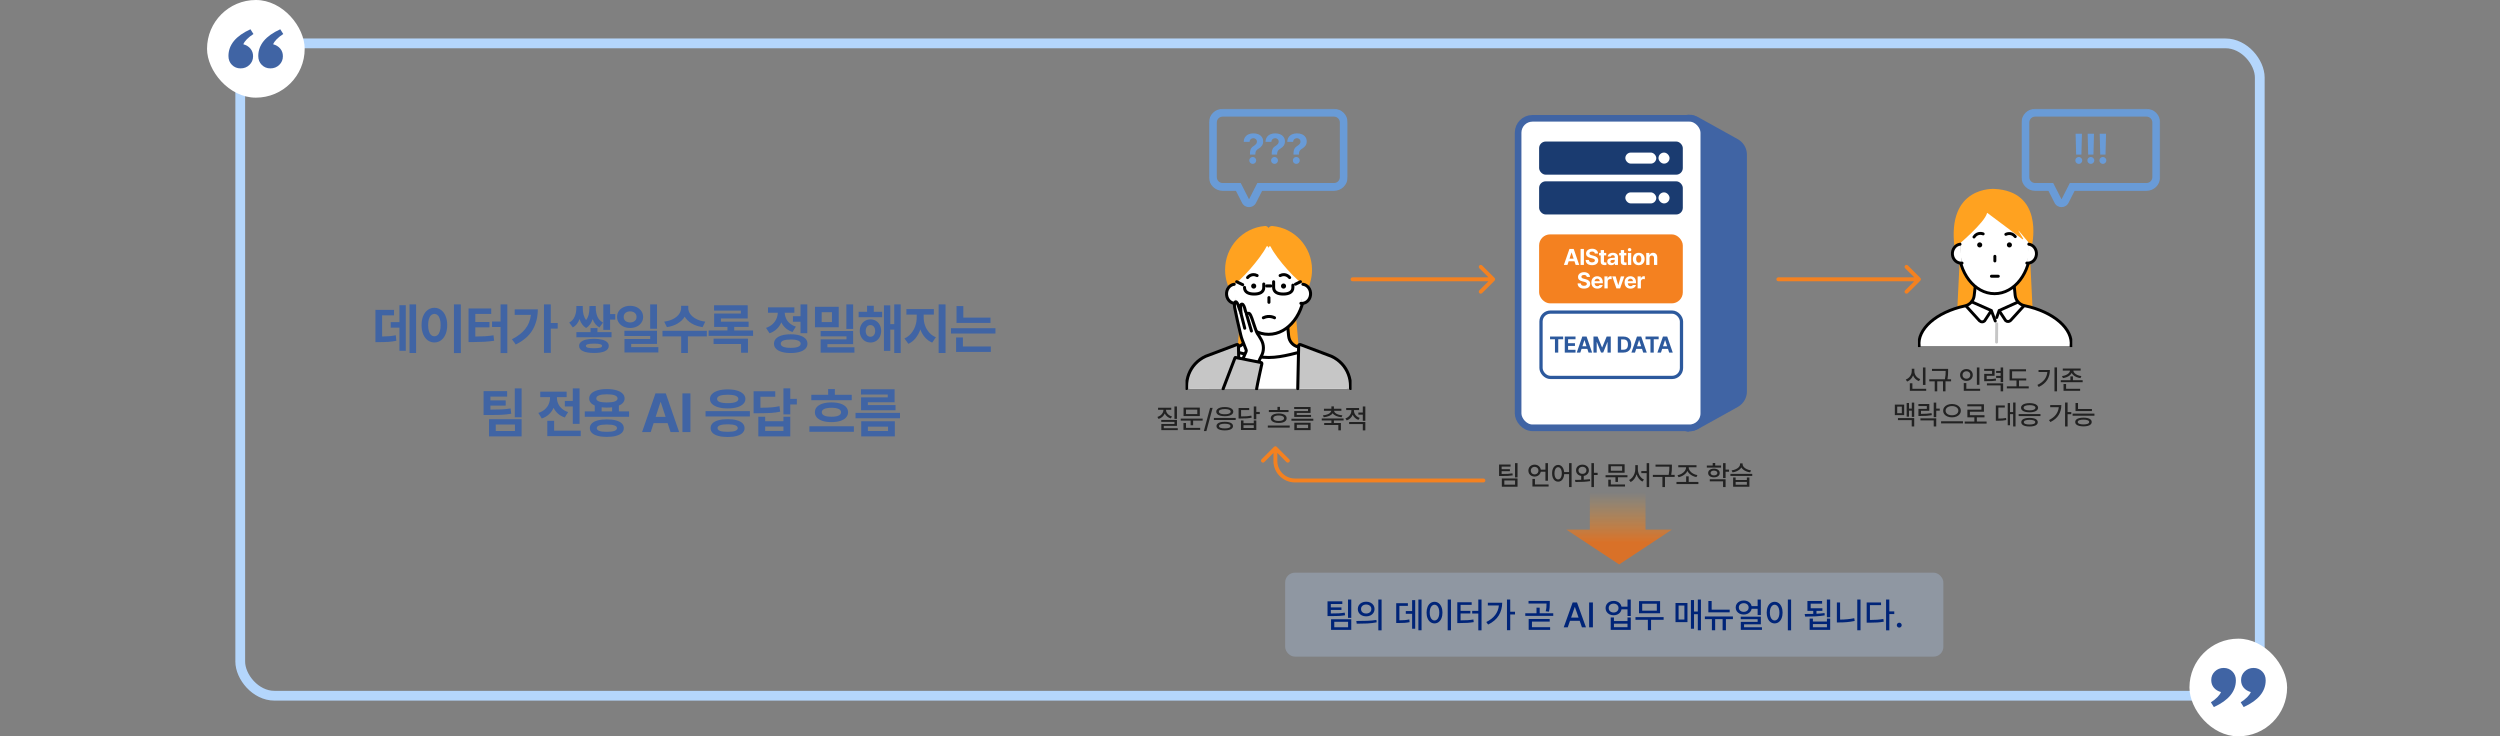 <svg width="1280" height="377" viewBox="0 0 1280 377" fill="none" xmlns="http://www.w3.org/2000/svg">
<rect x="0" y="0" width="1280" height="377" fill="#808080" stroke="none"/>
<rect x="123" y="22.207" width="1034" height="334" rx="17.5" stroke="#B4D6FC" stroke-width="5"/>
<path d="M213.038 180.723H209.675V155.84H213.038V180.723ZM192.229 158.656H201.745V161.445H195.647V172.287C197.033 172.269 198.263 172.214 199.339 172.123C200.423 172.032 201.526 171.872 202.647 171.645L202.921 174.488C201.581 174.753 200.236 174.935 198.887 175.035C197.548 175.126 195.902 175.172 193.952 175.172H192.229V158.656ZM200.05 164.918H204.507V156.277H207.761V179.602H204.507V167.762H200.05V164.918ZM235.939 180.777H232.411V155.84H235.939V180.777ZM215.841 166.449C215.841 164.672 216.119 163.113 216.675 161.773C217.24 160.434 218.02 159.404 219.013 158.684C220.016 157.954 221.155 157.59 222.431 157.59C223.68 157.59 224.796 157.954 225.781 158.684C226.774 159.404 227.553 160.434 228.119 161.773C228.684 163.113 228.966 164.672 228.966 166.449C228.966 168.236 228.684 169.803 228.119 171.152C227.553 172.492 226.774 173.527 225.781 174.256C224.796 174.976 223.68 175.336 222.431 175.336C221.155 175.336 220.016 174.976 219.013 174.256C218.02 173.527 217.24 172.492 216.675 171.152C216.119 169.803 215.841 168.236 215.841 166.449ZM219.204 166.449C219.204 167.661 219.337 168.701 219.601 169.566C219.865 170.423 220.239 171.075 220.722 171.521C221.214 171.959 221.784 172.173 222.431 172.164C223.06 172.173 223.611 171.959 224.085 171.521C224.568 171.075 224.942 170.423 225.206 169.566C225.471 168.701 225.603 167.661 225.603 166.449C225.603 165.237 225.471 164.202 225.206 163.346C224.942 162.489 224.568 161.842 224.085 161.404C223.611 160.958 223.06 160.734 222.431 160.734C221.784 160.734 221.214 160.958 220.722 161.404C220.239 161.842 219.865 162.489 219.601 163.346C219.337 164.202 219.204 165.237 219.204 166.449ZM259.742 180.777H256.297V167.434H251.922V164.617H256.297V155.84H259.742V180.777ZM239.891 157.918H251.512V160.734H243.363V164.863H250.609V167.598H243.363V172.301C245.241 172.283 246.895 172.232 248.326 172.15C249.766 172.059 251.211 171.9 252.66 171.672L253.016 174.461C251.302 174.716 249.593 174.894 247.889 174.994C246.184 175.085 244.174 175.135 241.859 175.145H239.891V157.918ZM282.014 165.383H285.541V168.254H282.014V180.668H278.514V155.84H282.014V165.383ZM262.108 173.695C265.07 172.21 267.349 170.451 268.944 168.418C270.539 166.385 271.5 163.988 271.829 161.227H263.53V158.383H275.37C275.351 162.348 274.458 165.848 272.69 168.883C270.931 171.918 268.06 174.415 264.077 176.375L262.108 173.695ZM312.367 160.816H315.019V163.633H312.367V168.883H308.894V155.84H312.367V160.816ZM291.449 165.164C292.752 164.435 293.682 163.405 294.238 162.074C294.803 160.743 295.086 159.276 295.086 157.672V156.688H298.367V157.672C298.367 160.288 298.941 162.361 300.089 163.893C301.22 162.389 301.785 160.324 301.785 157.699V156.715H302.632V156.688H305.039V157.672C305.039 159.312 305.321 160.798 305.886 162.129C306.461 163.451 307.408 164.462 308.73 165.164L306.925 167.652C305.312 166.805 304.15 165.383 303.439 163.387C302.765 165.474 301.648 166.987 300.089 167.926C298.522 166.978 297.401 165.451 296.726 163.346C296.015 165.342 294.867 166.777 293.281 167.652L291.449 165.164ZM295.113 170.059H302.359V167.98H305.886V170.059H313.105V172.684H295.113V170.059ZM296.507 177.086C296.507 176.32 296.804 175.669 297.396 175.131C297.989 174.584 298.854 174.174 299.994 173.9C301.142 173.618 302.523 173.477 304.136 173.477C305.722 173.477 307.08 173.618 308.211 173.9C309.341 174.174 310.202 174.584 310.795 175.131C311.387 175.669 311.683 176.32 311.683 177.086C311.683 178.271 311.036 179.173 309.742 179.793C308.448 180.413 306.606 180.723 304.218 180.723C301.739 180.723 299.83 180.413 298.49 179.793C297.159 179.182 296.498 178.28 296.507 177.086ZM299.98 177.086C299.971 177.514 300.295 177.824 300.951 178.016C301.616 178.198 302.678 178.289 304.136 178.289C305.549 178.289 306.588 178.198 307.254 178.016C307.919 177.824 308.256 177.514 308.265 177.086C308.256 176.32 306.925 175.938 304.273 175.938C302.778 175.938 301.684 176.033 300.992 176.225C300.308 176.407 299.971 176.694 299.98 177.086ZM322.635 156.578C323.884 156.578 325.014 156.82 326.026 157.303C327.037 157.786 327.83 158.46 328.404 159.326C328.988 160.192 329.279 161.172 329.279 162.266C329.279 163.35 328.988 164.321 328.404 165.178C327.83 166.035 327.037 166.709 326.026 167.201C325.014 167.684 323.884 167.926 322.635 167.926C321.368 167.926 320.224 167.684 319.203 167.201C318.182 166.709 317.38 166.035 316.797 165.178C316.223 164.321 315.936 163.35 315.936 162.266C315.936 161.172 316.223 160.192 316.797 159.326C317.38 158.46 318.182 157.786 319.203 157.303C320.224 156.82 321.368 156.578 322.635 156.578ZM319.326 162.266C319.317 162.849 319.454 163.355 319.736 163.783C320.019 164.202 320.411 164.526 320.912 164.754C321.414 164.982 321.988 165.1 322.635 165.109C323.264 165.1 323.824 164.982 324.317 164.754C324.818 164.526 325.21 164.202 325.492 163.783C325.775 163.355 325.916 162.849 325.916 162.266C325.916 161.682 325.775 161.176 325.492 160.748C325.21 160.32 324.818 159.992 324.317 159.764C323.824 159.536 323.264 159.422 322.635 159.422C321.997 159.422 321.423 159.536 320.912 159.764C320.411 159.992 320.019 160.32 319.736 160.748C319.454 161.176 319.317 161.682 319.326 162.266ZM319.682 169.348H336.389V176.102H323.154V177.715H337.072V180.449H319.736V173.559H332.916V172.027H319.682V169.348ZM332.889 155.84H336.389V168.309H332.889V155.84ZM352.399 157.781C352.39 158.793 352.723 159.786 353.397 160.762C354.081 161.728 355.079 162.566 356.391 163.277C357.704 163.979 359.272 164.444 361.094 164.672L359.727 167.488C357.594 167.178 355.74 166.559 354.163 165.629C352.595 164.69 351.397 163.533 350.567 162.156C349.729 163.533 348.525 164.69 346.958 165.629C345.399 166.559 343.567 167.178 341.462 167.488L340.067 164.672C341.872 164.444 343.426 163.979 344.729 163.277C346.042 162.566 347.035 161.728 347.71 160.762C348.384 159.786 348.726 158.793 348.735 157.781V156.578H352.399V157.781ZM339.192 169.375H361.887V172.219H352.208V180.723H348.762V172.219H339.192V169.375ZM385.581 171.973H362.804V169.184H372.456V167.379H365.648V160.543H379.32V159.012H365.593V156.305H382.82V163.059H369.12V164.699H383.284V167.379H375.929V169.184H385.581V171.973ZM365.347 173.395H382.956V180.613H379.429V176.129H365.347V173.395ZM413.336 170.605H409.864V164.727H405.981V161.91H409.864V155.84H413.336V170.605ZM392.2 167.871C393.503 167.434 394.601 166.809 395.495 165.998C396.388 165.187 397.058 164.275 397.504 163.264C397.951 162.252 398.188 161.208 398.215 160.133H393.211V157.344H406.719V160.133H401.77C401.797 161.135 402.021 162.102 402.44 163.031C402.859 163.952 403.493 164.781 404.34 165.52C405.197 166.258 406.245 166.832 407.485 167.242L405.762 169.977C404.431 169.548 403.283 168.91 402.317 168.062C401.36 167.206 400.603 166.203 400.047 165.055C399.482 166.358 398.694 167.493 397.682 168.459C396.67 169.416 395.444 170.141 394.004 170.633L392.2 167.871ZM396.274 175.965C396.274 174.971 396.616 174.115 397.299 173.395C397.992 172.665 398.981 172.109 400.266 171.727C401.551 171.344 403.073 171.152 404.832 171.152C406.601 171.152 408.127 171.344 409.412 171.727C410.698 172.109 411.687 172.661 412.379 173.381C413.072 174.101 413.418 174.962 413.418 175.965C413.418 176.967 413.072 177.824 412.379 178.535C411.687 179.255 410.698 179.802 409.412 180.176C408.127 180.559 406.601 180.75 404.832 180.75C403.073 180.75 401.551 180.559 400.266 180.176C398.981 179.802 397.992 179.255 397.299 178.535C396.616 177.815 396.274 176.958 396.274 175.965ZM399.746 175.965C399.746 176.667 400.179 177.2 401.045 177.564C401.911 177.92 403.174 178.098 404.832 178.098C406.5 178.098 407.767 177.92 408.633 177.564C409.499 177.209 409.937 176.676 409.946 175.965C409.937 175.263 409.504 174.734 408.647 174.379C407.799 174.014 406.56 173.832 404.928 173.832C401.474 173.832 399.746 174.543 399.746 175.965ZM429.429 167.57H417.261V157.07H429.429V167.57ZM420.159 173.723H433.394V172.191H420.159V169.484H436.811V176.184H423.632V177.797H437.468V180.559H420.159V173.723ZM425.956 164.891V159.859H420.706V164.891H425.956ZM433.339 155.84H436.811V168.418H433.339V155.84ZM451.646 162.402H439.615V159.641H443.935V156.523H447.38V159.641H451.646V162.402ZM440.189 169.43C440.189 168.29 440.426 167.274 440.9 166.381C441.374 165.488 442.026 164.79 442.855 164.289C443.694 163.779 444.637 163.523 445.685 163.523C446.733 163.523 447.672 163.779 448.501 164.289C449.331 164.79 449.978 165.488 450.443 166.381C450.917 167.274 451.154 168.29 451.154 169.43C451.154 170.569 450.917 171.59 450.443 172.492C449.978 173.395 449.331 174.101 448.501 174.611C447.672 175.113 446.733 175.363 445.685 175.363C444.637 175.363 443.694 175.113 442.855 174.611C442.026 174.101 441.374 173.395 440.9 172.492C440.426 171.59 440.189 170.569 440.189 169.43ZM443.251 169.43C443.251 170.368 443.47 171.102 443.908 171.631C444.354 172.15 444.947 172.41 445.685 172.41C446.396 172.41 446.97 172.146 447.408 171.617C447.854 171.089 448.082 170.359 448.091 169.43C448.091 168.819 447.987 168.286 447.777 167.83C447.567 167.374 447.28 167.028 446.916 166.791C446.56 166.545 446.15 166.422 445.685 166.422C444.956 166.422 444.368 166.691 443.921 167.229C443.475 167.766 443.251 168.5 443.251 169.43ZM452.576 156.332H455.83V165.957H457.853V155.84H461.162V180.723H457.853V168.746H455.83V179.656H452.576V156.332ZM472.934 162.621C472.925 163.997 473.157 165.351 473.631 166.682C474.105 168.003 474.811 169.197 475.75 170.264C476.689 171.321 477.828 172.128 479.168 172.684L477.281 175.418C475.859 174.816 474.638 173.937 473.617 172.779C472.596 171.613 471.794 170.25 471.211 168.691C470.628 170.378 469.816 171.863 468.777 173.148C467.747 174.424 466.517 175.391 465.086 176.047L463.09 173.285C464.421 172.693 465.555 171.831 466.494 170.701C467.442 169.571 468.153 168.304 468.627 166.9C469.11 165.488 469.352 164.061 469.352 162.621V161.09H464.074V158.246H478.129V161.09H472.934V162.621ZM480.59 155.84H484.117V180.723H480.59V155.84ZM507.128 165.355H489.737V156.715H493.21V162.621H507.128V165.355ZM486.893 168.035H509.671V170.77H486.893V168.035ZM489.518 172.793H493.018V177.387H507.292V180.176H489.518V172.793ZM259.653 203.051H251.094V204.992H258.915V207.672H251.094V209.723C253.546 209.714 255.51 209.673 256.987 209.6C258.464 209.527 259.936 209.367 261.403 209.121L261.758 211.828C260.218 212.092 258.655 212.27 257.069 212.361C255.483 212.443 253.437 212.484 250.93 212.484H249.727H247.594V200.262H259.653V203.051ZM250.383 214.645H267.063V223.449H250.383V214.645ZM263.645 220.66V217.352H253.829V220.66H263.645ZM263.563 198.867H267.063V213.633H263.563V198.867ZM296.732 217.023H293.26V208.109H289.185V205.293H293.26V198.867H296.732V217.023ZM275.623 211.418C276.944 211.008 278.052 210.406 278.945 209.613C279.838 208.811 280.504 207.904 280.941 206.893C281.379 205.872 281.602 204.81 281.611 203.707V203.324H276.607V200.535H290.115V203.324H285.166V203.734C285.157 204.728 285.362 205.703 285.781 206.66C286.2 207.608 286.838 208.465 287.695 209.23C288.552 209.987 289.614 210.57 290.881 210.98L289.158 213.742C287.818 213.305 286.665 212.662 285.699 211.814C284.742 210.958 283.985 209.955 283.429 208.807C282.855 210.092 282.062 211.204 281.051 212.143C280.039 213.081 278.822 213.788 277.4 214.262L275.623 211.418ZM280.217 215.438H283.717V220.496H297.334V223.285H280.217V215.438ZM322.094 213.414H299.399V210.625H304.512V207.645C303.591 207.234 302.885 206.724 302.393 206.113C301.91 205.503 301.668 204.801 301.668 204.008C301.668 203.014 302.037 202.158 302.776 201.438C303.514 200.717 304.567 200.166 305.934 199.783C307.301 199.391 308.905 199.195 310.746 199.195C312.569 199.195 314.16 199.391 315.518 199.783C316.885 200.166 317.938 200.717 318.676 201.438C319.423 202.158 319.797 203.014 319.797 204.008C319.788 204.81 319.533 205.521 319.032 206.141C318.53 206.76 317.81 207.271 316.871 207.672V210.625H322.094V213.414ZM301.996 219.184C301.996 218.236 302.343 217.429 303.035 216.764C303.728 216.089 304.726 215.583 306.03 215.246C307.342 214.9 308.905 214.727 310.719 214.727C312.506 214.727 314.046 214.9 315.34 215.246C316.644 215.583 317.642 216.089 318.334 216.764C319.027 217.429 319.378 218.236 319.387 219.184C319.378 220.15 319.027 220.97 318.334 221.645C317.642 222.319 316.648 222.829 315.354 223.176C314.06 223.522 312.515 223.695 310.719 223.695C308.896 223.695 307.333 223.522 306.03 223.176C304.726 222.829 303.728 222.319 303.035 221.645C302.343 220.97 301.996 220.15 301.996 219.184ZM305.305 204.008C305.296 204.682 305.747 205.193 306.659 205.539C307.579 205.885 308.91 206.059 310.651 206.059C312.446 206.059 313.818 205.89 314.766 205.553C315.714 205.206 316.188 204.691 316.188 204.008C316.188 203.315 315.718 202.786 314.78 202.422C313.841 202.057 312.496 201.875 310.746 201.875C308.978 201.875 307.625 202.057 306.686 202.422C305.756 202.786 305.296 203.315 305.305 204.008ZM305.551 219.184C305.533 220.46 307.256 221.098 310.719 221.098C312.414 221.098 313.695 220.938 314.561 220.619C315.436 220.3 315.878 219.822 315.887 219.184C315.878 217.98 314.155 217.37 310.719 217.352C308.987 217.361 307.688 217.516 306.823 217.816C305.966 218.117 305.542 218.573 305.551 219.184ZM313.399 210.625V208.533C312.651 208.633 311.767 208.684 310.746 208.684C309.817 208.684 308.914 208.633 308.039 208.533V210.625H313.399ZM328.74 221.207L335.603 201.41H340.88L347.716 221.207H343.314L341.824 216.641H334.66L333.169 221.207H328.74ZM340.785 213.441L338.31 205.867H338.173L335.699 213.441H340.785ZM353.5 221.207H349.398V201.41H353.5V221.207ZM383.935 213.223H361.239V210.488H383.935V213.223ZM363.509 204.254C363.509 203.26 363.878 202.399 364.616 201.67C365.364 200.932 366.421 200.362 367.788 199.961C369.165 199.56 370.764 199.359 372.587 199.359C374.401 199.359 375.987 199.56 377.345 199.961C378.712 200.362 379.769 200.932 380.517 201.67C381.264 202.399 381.638 203.26 381.638 204.254C381.638 205.257 381.264 206.122 380.517 206.852C379.769 207.581 378.712 208.141 377.345 208.533C375.987 208.925 374.401 209.121 372.587 209.121C370.755 209.121 369.155 208.925 367.788 208.533C366.421 208.141 365.364 207.581 364.616 206.852C363.878 206.122 363.509 205.257 363.509 204.254ZM363.837 219.184C363.837 218.208 364.183 217.379 364.876 216.695C365.569 216.012 366.567 215.497 367.87 215.15C369.183 214.795 370.746 214.617 372.56 214.617C374.346 214.617 375.887 214.795 377.181 215.15C378.484 215.497 379.482 216.016 380.175 216.709C380.868 217.393 381.219 218.217 381.228 219.184C381.219 220.15 380.868 220.975 380.175 221.658C379.482 222.351 378.484 222.87 377.181 223.217C375.887 223.572 374.346 223.75 372.56 223.75C370.746 223.75 369.183 223.572 367.87 223.217C366.567 222.87 365.569 222.355 364.876 221.672C364.183 220.988 363.837 220.159 363.837 219.184ZM367.146 204.254C367.137 204.965 367.597 205.503 368.526 205.867C369.465 206.232 370.819 206.414 372.587 206.414C374.328 206.414 375.668 206.232 376.607 205.867C377.554 205.503 378.028 204.965 378.028 204.254C378.028 203.534 377.559 202.996 376.62 202.641C375.681 202.276 374.337 202.094 372.587 202.094C370.819 202.094 369.465 202.276 368.526 202.641C367.597 202.996 367.137 203.534 367.146 204.254ZM367.392 219.184C367.383 219.822 367.806 220.3 368.663 220.619C369.529 220.929 370.828 221.089 372.56 221.098C375.996 221.079 377.719 220.441 377.728 219.184C377.719 217.908 375.996 217.26 372.56 217.242C370.828 217.251 369.529 217.415 368.663 217.734C367.806 218.053 367.383 218.536 367.392 219.184ZM404.621 204.227H407.984V207.098H404.621V212.156H401.121V198.84H404.621V204.227ZM385.836 200.344H396.937V203.133H389.336V208.766C391.724 208.747 393.615 208.684 395.009 208.574C396.404 208.465 397.767 208.264 399.097 207.973L399.453 210.789C397.958 211.099 396.395 211.309 394.763 211.418C393.132 211.518 390.858 211.573 387.941 211.582H385.836V200.344ZM388.269 213.359H391.769V215.656H401.121V213.359H404.621V223.422H388.269V213.359ZM401.121 220.633V218.391H391.769V220.633H401.121ZM436.095 204.91H415.395V202.148H424.009V199.195H427.454V202.148H436.095V204.91ZM414.411 218.254H437.188V221.07H414.411V218.254ZM417.227 211.062C417.218 210.023 417.555 209.126 418.239 208.369C418.932 207.613 419.921 207.034 421.206 206.633C422.491 206.232 423.999 206.031 425.731 206.031C427.445 206.031 428.94 206.232 430.216 206.633C431.501 207.034 432.485 207.613 433.169 208.369C433.861 209.126 434.208 210.023 434.208 211.062C434.208 212.102 433.861 213.004 433.169 213.77C432.485 214.526 431.501 215.109 430.216 215.52C428.94 215.921 427.445 216.121 425.731 216.121C423.99 216.121 422.477 215.921 421.192 215.52C419.916 215.109 418.932 214.526 418.239 213.77C417.555 213.004 417.218 212.102 417.227 211.062ZM420.755 211.062C420.755 211.819 421.179 212.393 422.026 212.785C422.883 213.168 424.118 213.359 425.731 213.359C427.308 213.359 428.516 213.168 429.354 212.785C430.202 212.393 430.626 211.819 430.626 211.062C430.626 210.324 430.207 209.764 429.368 209.381C428.539 208.989 427.354 208.793 425.813 208.793C424.164 208.793 422.906 208.984 422.04 209.367C421.183 209.741 420.755 210.306 420.755 211.062ZM460.8 214.152H438.023V211.391H460.8V214.152ZM440.812 199.305H458.038V205.949H444.339V207.398H458.503V210.051H440.867V203.434H454.538V201.984H440.812V199.305ZM440.949 215.684H458.148V223.449H440.949V215.684ZM454.675 220.66V218.445H444.367V220.66H454.675Z" fill="#4064A4"/>
<rect x="106" width="50" height="50" rx="25" fill="white"/>
<path d="M138.442 35.016C136.693 35.016 135.221 34.419 134.026 33.224C132.831 32.03 132.234 30.515 132.234 28.68C132.234 22.963 135.989 18.398 143.498 14.984L145.034 17.416C143.754 18.227 142.645 19.102 141.706 20.04C140.81 20.936 140.191 21.811 139.85 22.664C141.386 23.091 142.602 23.838 143.498 24.904C144.394 25.971 144.842 27.272 144.842 28.808C144.842 30.558 144.223 32.03 142.986 33.224C141.749 34.419 140.234 35.016 138.442 35.016ZM123.174 35.016C121.425 35.016 119.953 34.419 118.758 33.224C117.563 32.03 116.966 30.515 116.966 28.68C116.966 22.963 120.721 18.398 128.23 14.984L129.766 17.416C128.486 18.227 127.377 19.102 126.438 20.04C125.542 20.936 124.923 21.811 124.582 22.664C126.118 23.091 127.334 23.838 128.23 24.904C129.126 25.971 129.574 27.272 129.574 28.808C129.574 30.558 128.955 32.03 127.718 33.224C126.481 34.419 124.966 35.016 123.174 35.016Z" fill="#4064A4"/>
<rect x="1171" y="377" width="50" height="50" rx="25" transform="rotate(180 1171 377)" fill="white"/>
<path d="M1138.56 341.984C1140.31 341.984 1141.78 342.581 1142.97 343.776C1144.17 344.97 1144.77 346.485 1144.77 348.32C1144.77 354.037 1141.01 358.602 1133.5 362.016L1131.97 359.584C1133.25 358.773 1134.36 357.898 1135.29 356.96C1136.19 356.064 1136.81 355.189 1137.15 354.336C1135.61 353.909 1134.4 353.162 1133.5 352.096C1132.61 351.029 1132.16 349.728 1132.16 348.192C1132.16 346.442 1132.78 344.97 1134.01 343.776C1135.25 342.581 1136.77 341.984 1138.56 341.984ZM1153.83 341.984C1155.58 341.984 1157.05 342.581 1158.24 343.776C1159.44 344.97 1160.03 346.485 1160.03 348.32C1160.03 354.037 1156.28 358.602 1148.77 362.016L1147.23 359.584C1148.51 358.773 1149.62 357.898 1150.56 356.96C1151.46 356.064 1152.08 355.189 1152.42 354.336C1150.88 353.909 1149.67 353.162 1148.77 352.096C1147.87 351.029 1147.43 349.728 1147.43 348.192C1147.43 346.442 1148.04 344.97 1149.28 343.776C1150.52 342.581 1152.03 341.984 1153.83 341.984Z" fill="#4064A4"/>
<path d="M863.211 60.613C864.976 60.21 866.833 60.471 868.422 61.355L888.943 72.754L889.159 72.879C891.367 74.206 892.727 76.597 892.727 79.186V200.431C892.727 203.019 891.367 205.41 889.159 206.736L888.943 206.861L868.422 218.262C866.727 219.204 864.727 219.438 862.86 218.913V218.914L818.862 206.555C815.688 205.663 813.494 202.769 813.494 199.472V80.144C813.494 76.847 815.688 73.953 818.862 73.061L862.86 60.702L863.211 60.613Z" fill="#4064A4" stroke="#4064A4" stroke-width="3.396"/>
<rect x="777.273" y="60.576" width="95.079" height="158.466" rx="7.357" fill="white" stroke="#4064A4" stroke-width="3.396"/>
<rect x="788.026" y="120" width="73.573" height="35.319" rx="5.659" fill="#F48120"/>
<path d="M800.702 135.66L803.546 127.457H805.732L808.565 135.66H806.741L806.123 133.768H803.155L802.537 135.66H800.702ZM805.693 132.442L804.667 129.304H804.611L803.585 132.442H805.693ZM810.961 135.66H809.262V127.457H810.961V135.66ZM816.564 129.803C816.53 129.478 816.389 129.225 816.14 129.043C815.894 128.862 815.564 128.771 815.148 128.771C814.865 128.771 814.621 128.813 814.417 128.896C814.217 128.975 814.064 129.087 813.958 129.23C813.853 129.374 813.8 129.536 813.8 129.718C813.8 129.989 813.917 130.205 814.151 130.363C814.389 130.518 814.71 130.641 815.114 130.732L815.851 130.913C816.61 131.087 817.208 131.37 817.646 131.763C818.085 132.152 818.305 132.669 818.309 133.315C818.309 133.813 818.183 134.248 817.93 134.618C817.677 134.988 817.312 135.273 816.836 135.473C816.36 135.673 815.794 135.773 815.137 135.773C814.472 135.777 813.896 135.677 813.409 135.473C812.922 135.269 812.542 134.967 812.27 134.567C811.998 134.166 811.855 133.677 811.84 133.1H813.494C813.52 133.504 813.679 133.813 813.97 134.029C814.264 134.24 814.646 134.346 815.114 134.346C815.409 134.346 815.667 134.302 815.89 134.216C816.113 134.129 816.285 134.008 816.406 133.853C816.527 133.698 816.587 133.519 816.587 133.315C816.587 133.05 816.472 132.841 816.241 132.686C816.015 132.527 815.662 132.39 815.182 132.272L814.287 132.057C812.799 131.691 812.055 130.947 812.055 129.825C812.055 129.338 812.187 128.907 812.452 128.534C812.72 128.156 813.088 127.863 813.556 127.655C814.028 127.448 814.563 127.344 815.159 127.344C815.756 127.344 816.283 127.448 816.74 127.655C817.197 127.863 817.552 128.154 817.805 128.528C818.058 128.898 818.188 129.323 818.196 129.803H816.564ZM822.394 130.766H821.238V133.768C821.234 133.998 821.282 134.159 821.38 134.25C821.482 134.336 821.627 134.384 821.816 134.391C821.99 134.391 822.213 134.38 822.485 134.357V135.683C822.235 135.721 821.931 135.739 821.572 135.739C820.946 135.739 820.453 135.596 820.094 135.309C819.735 135.018 819.558 134.584 819.561 134.006V130.766H818.712V129.508H819.561V128.035H821.238V129.508H822.394V130.766ZM822.921 133.938C822.925 133.304 823.138 132.841 823.561 132.55C823.984 132.255 824.534 132.087 825.21 132.046C825.625 132.019 826.135 131.993 826.739 131.967V131.468C826.735 131.211 826.649 131.013 826.479 130.873C826.309 130.73 826.067 130.656 825.754 130.652C825.47 130.656 825.24 130.718 825.062 130.839C824.889 130.956 824.779 131.121 824.734 131.332H823.136C823.17 130.97 823.295 130.645 823.51 130.358C823.729 130.071 824.033 129.844 824.422 129.678C824.811 129.512 825.27 129.429 825.799 129.429C826.271 129.429 826.703 129.502 827.096 129.65C827.493 129.797 827.81 130.027 828.048 130.341C828.286 130.65 828.405 131.041 828.405 131.513V135.66H826.819V134.81H826.773C826.615 135.109 826.384 135.345 826.082 135.519C825.78 135.692 825.41 135.777 824.972 135.773C824.571 135.777 824.216 135.709 823.907 135.57C823.601 135.43 823.359 135.222 823.182 134.946C823.008 134.671 822.921 134.335 822.921 133.938ZM824.53 133.893C824.53 134.123 824.613 134.301 824.779 134.425C824.949 134.55 825.172 134.614 825.448 134.618C825.697 134.618 825.92 134.567 826.116 134.465C826.316 134.363 826.469 134.225 826.575 134.051C826.684 133.874 826.739 133.677 826.739 133.462V133.015C826.233 133.037 825.814 133.062 825.482 133.088C825.183 133.115 824.949 133.198 824.779 133.337C824.613 133.473 824.53 133.659 824.53 133.893ZM832.693 130.766H831.538V133.768C831.534 133.998 831.581 134.159 831.679 134.25C831.781 134.336 831.927 134.384 832.116 134.391C832.289 134.391 832.512 134.38 832.784 134.357V135.683C832.535 135.721 832.231 135.739 831.872 135.739C831.245 135.739 830.752 135.596 830.393 135.309C830.035 135.018 829.857 134.584 829.861 134.006V130.766H829.011V129.508H829.861V128.035H831.538V129.508H832.693V130.766ZM833.515 129.508H835.192V135.66H833.515V129.508ZM834.353 128.704C834.187 128.704 834.034 128.666 833.895 128.59C833.755 128.511 833.643 128.407 833.56 128.279C833.477 128.146 833.436 128.005 833.436 127.854C833.436 127.699 833.477 127.555 833.56 127.423C833.643 127.291 833.755 127.187 833.895 127.112C834.034 127.032 834.187 126.993 834.353 126.993C834.516 126.993 834.667 127.032 834.807 127.112C834.946 127.187 835.056 127.291 835.135 127.423C835.218 127.555 835.26 127.699 835.26 127.854C835.26 128.005 835.218 128.146 835.135 128.279C835.056 128.407 834.946 128.511 834.807 128.59C834.667 128.666 834.516 128.704 834.353 128.704ZM839.027 135.785C838.416 135.785 837.881 135.653 837.424 135.388C836.971 135.12 836.622 134.746 836.376 134.267C836.134 133.787 836.014 133.232 836.014 132.601C836.014 131.97 836.134 131.417 836.376 130.941C836.622 130.462 836.971 130.09 837.424 129.825C837.881 129.561 838.416 129.429 839.027 129.429C839.639 129.429 840.172 129.561 840.625 129.825C841.082 130.09 841.433 130.462 841.679 130.941C841.928 131.417 842.052 131.97 842.052 132.601C842.052 133.232 841.928 133.787 841.679 134.267C841.433 134.746 841.082 135.12 840.625 135.388C840.172 135.653 839.639 135.785 839.027 135.785ZM837.713 132.601C837.713 132.967 837.762 133.292 837.86 133.575C837.962 133.855 838.113 134.076 838.314 134.238C838.514 134.401 838.755 134.482 839.039 134.482C839.314 134.482 839.55 134.403 839.747 134.244C839.943 134.082 840.09 133.861 840.189 133.581C840.291 133.302 840.342 132.982 840.342 132.624C840.342 132.254 840.293 131.925 840.194 131.638C840.096 131.347 839.949 131.121 839.752 130.958C839.556 130.792 839.318 130.709 839.039 130.709C838.755 130.709 838.514 130.79 838.314 130.953C838.113 131.115 837.962 131.34 837.86 131.627C837.762 131.91 837.713 132.235 837.713 132.601ZM844.551 135.66H842.874V129.508H844.472V130.584H844.54C844.679 130.226 844.91 129.944 845.231 129.74C845.552 129.532 845.937 129.429 846.386 129.429C846.813 129.429 847.185 129.523 847.502 129.712C847.823 129.897 848.071 130.163 848.245 130.511C848.418 130.858 848.505 131.268 848.505 131.74V135.66H846.84V132.035C846.836 131.653 846.736 131.357 846.539 131.145C846.347 130.93 846.077 130.822 845.729 130.822C845.374 130.822 845.089 130.936 844.874 131.162C844.659 131.389 844.551 131.702 844.551 132.103V135.66ZM812.443 141.803C812.409 141.478 812.267 141.225 812.018 141.043C811.773 140.862 811.442 140.771 811.027 140.771C810.743 140.771 810.5 140.813 810.296 140.896C810.096 140.975 809.943 141.087 809.837 141.23C809.731 141.374 809.678 141.536 809.678 141.718C809.678 141.989 809.796 142.205 810.03 142.363C810.268 142.518 810.589 142.641 810.993 142.732L811.729 142.913C812.488 143.087 813.087 143.37 813.525 143.763C813.963 144.152 814.184 144.669 814.188 145.315C814.188 145.813 814.061 146.248 813.808 146.618C813.555 146.988 813.191 147.273 812.715 147.473C812.239 147.673 811.673 147.773 811.015 147.773C810.351 147.777 809.775 147.677 809.288 147.473C808.8 147.269 808.421 146.967 808.149 146.567C807.877 146.166 807.733 145.677 807.718 145.1H809.373C809.399 145.504 809.558 145.813 809.848 146.029C810.143 146.24 810.524 146.346 810.993 146.346C811.287 146.346 811.546 146.302 811.769 146.216C811.992 146.129 812.164 146.008 812.284 145.853C812.405 145.698 812.466 145.519 812.466 145.315C812.466 145.05 812.35 144.841 812.12 144.686C811.893 144.527 811.54 144.39 811.061 144.272L810.166 144.057C808.678 143.691 807.934 142.947 807.934 141.825C807.934 141.338 808.066 140.907 808.33 140.534C808.598 140.156 808.967 139.863 809.435 139.655C809.907 139.448 810.441 139.344 811.038 139.344C811.635 139.344 812.162 139.448 812.619 139.655C813.076 139.863 813.431 140.154 813.684 140.528C813.937 140.898 814.067 141.323 814.075 141.803H812.443ZM817.819 147.785C817.196 147.785 816.656 147.656 816.199 147.4C815.742 147.139 815.391 146.771 815.145 146.295C814.904 145.819 814.783 145.258 814.783 144.612C814.783 143.985 814.904 143.432 815.145 142.953C815.391 142.469 815.738 142.095 816.188 141.831C816.637 141.563 817.158 141.429 817.751 141.429C818.303 141.429 818.796 141.546 819.23 141.78C819.668 142.01 820.012 142.36 820.261 142.828C820.514 143.296 820.64 143.868 820.64 144.544V145.02H816.437C816.437 145.326 816.494 145.592 816.607 145.819C816.724 146.046 816.888 146.221 817.1 146.346C817.315 146.467 817.566 146.527 817.853 146.527C818.133 146.523 818.373 146.467 818.573 146.357C818.773 146.244 818.915 146.093 818.998 145.904H820.595C820.516 146.285 820.353 146.618 820.108 146.901C819.862 147.181 819.543 147.398 819.151 147.553C818.762 147.707 818.318 147.785 817.819 147.785ZM819.054 143.967C819.054 143.721 819 143.5 818.89 143.304C818.784 143.107 818.635 142.956 818.442 142.851C818.25 142.741 818.031 142.686 817.785 142.686C817.536 142.686 817.309 142.743 817.106 142.856C816.905 142.97 816.747 143.124 816.63 143.321C816.513 143.517 816.448 143.732 816.437 143.967H819.054ZM821.462 141.508H823.082V142.573H823.15C823.26 142.203 823.447 141.918 823.711 141.718C823.976 141.517 824.283 141.417 824.635 141.417C824.827 141.417 825.005 141.436 825.167 141.474V142.97C825.088 142.943 824.978 142.922 824.838 142.907C824.699 142.888 824.57 142.879 824.453 142.879C824.204 142.879 823.977 142.934 823.773 143.043C823.573 143.153 823.417 143.306 823.303 143.502C823.194 143.695 823.139 143.914 823.139 144.159V147.66H821.462V141.508ZM829.49 147.66H827.609L825.456 141.508H827.224L828.515 145.927H828.583L829.875 141.508H831.654L829.49 147.66ZM834.821 147.785C834.198 147.785 833.657 147.656 833.201 147.4C832.744 147.139 832.392 146.771 832.147 146.295C831.905 145.819 831.784 145.258 831.784 144.612C831.784 143.985 831.905 143.432 832.147 142.953C832.392 142.469 832.74 142.095 833.189 141.831C833.639 141.563 834.16 141.429 834.753 141.429C835.304 141.429 835.797 141.546 836.231 141.78C836.669 142.01 837.013 142.36 837.262 142.828C837.515 143.296 837.642 143.868 837.642 144.544V145.02H833.438C833.438 145.326 833.495 145.592 833.608 145.819C833.725 146.046 833.89 146.221 834.101 146.346C834.317 146.467 834.568 146.527 834.855 146.527C835.134 146.523 835.374 146.467 835.574 146.357C835.774 146.244 835.916 146.093 835.999 145.904H837.597C837.517 146.285 837.355 146.618 837.109 146.901C836.864 147.181 836.545 147.398 836.152 147.553C835.763 147.707 835.319 147.785 834.821 147.785ZM836.056 143.967C836.056 143.721 836.001 143.5 835.891 143.304C835.786 143.107 835.636 142.956 835.444 142.851C835.251 142.741 835.032 142.686 834.787 142.686C834.537 142.686 834.311 142.743 834.107 142.856C833.907 142.97 833.748 143.124 833.631 143.321C833.514 143.517 833.45 143.732 833.438 143.967H836.056ZM838.464 141.508H840.084V142.573H840.152C840.261 142.203 840.448 141.918 840.713 141.718C840.977 141.517 841.285 141.417 841.636 141.417C841.829 141.417 842.006 141.436 842.168 141.474V142.97C842.089 142.943 841.98 142.922 841.84 142.907C841.7 142.888 841.572 142.879 841.455 142.879C841.205 142.879 840.979 142.934 840.775 143.043C840.575 143.153 840.418 143.306 840.305 143.502C840.195 143.695 840.14 143.914 840.14 144.159V147.66H838.464V141.508Z" fill="white"/>
<rect x="789.006" y="159.793" width="71.918" height="33.45" rx="4.823" stroke="#2C599D" stroke-width="1.673"/>
<path d="M793.62 172.315H800.338V173.72H797.823V180.518H796.135V173.72H793.62V172.315ZM801.16 172.315H806.666V173.72H802.86V175.714H806.383V177.119H802.86V179.113H806.678V180.518H801.16V172.315ZM807.295 180.518L810.139 172.315H812.326L815.158 180.518H813.334L812.717 178.625H809.748L809.131 180.518H807.295ZM812.286 177.3L811.261 174.161H811.204L810.179 177.3H812.286ZM817.963 172.315L820.24 177.878H820.331L822.608 172.315H824.716V180.518H823.061V175.147H822.993L820.852 180.484H819.719L817.578 175.124H817.51V180.518H815.856V172.315H817.963ZM828.308 180.518V172.315H831.231C832.05 172.315 832.758 172.479 833.355 172.807C833.956 173.132 834.415 173.602 834.732 174.218C835.049 174.83 835.208 175.559 835.208 176.405C835.208 177.255 835.047 177.989 834.726 178.608C834.409 179.224 833.948 179.696 833.344 180.025C832.743 180.353 832.028 180.518 831.197 180.518H828.308ZM831.129 179.056C831.922 179.056 832.517 178.841 832.913 178.41C833.31 177.98 833.508 177.311 833.508 176.405C833.508 175.506 833.31 174.843 832.913 174.416C832.521 173.99 831.93 173.776 831.14 173.776H830.007V179.056H831.129ZM835.282 180.518L838.125 172.315H840.312L843.145 180.518H841.32L840.703 178.625H837.734L837.117 180.518H835.282ZM840.272 177.3L839.247 174.161H839.19L838.165 177.3H840.272ZM842.516 172.315H849.235V173.72H846.719V180.518H845.031V173.72H842.516V172.315ZM848.583 180.518L851.427 172.315H853.614L856.446 180.518H854.622L854.005 178.625H851.036L850.419 180.518H848.583ZM853.574 177.3L852.549 174.161H852.492L851.467 177.3H853.574Z" fill="#2C599D"/>
<rect x="788.026" y="72.459" width="73.573" height="16.979" rx="3.396" fill="#1A3B70"/>
<rect x="849.148" y="78.119" width="5.659" height="5.659" rx="2.83" fill="white"/>
<rect x="832.17" y="78.119" width="15.847" height="5.659" rx="2.83" fill="white"/>
<rect x="788.026" y="92.834" width="73.573" height="16.979" rx="3.396" fill="#1A3B70"/>
<rect x="849.148" y="98.494" width="5.659" height="5.659" rx="2.83" fill="white"/>
<rect x="832.17" y="98.494" width="15.847" height="5.659" rx="2.83" fill="white"/>
<g clip-path="url(#clip0_230_1209)">
<path d="M665.727 186.928H632.855L636.144 149.303H662.437L665.727 186.928Z" fill="#FFA220"/>
<path d="M659.273 166.938H638.805L638.197 172.282C637.892 174.966 635.936 177.167 633.325 177.739C618.048 181.085 608.079 190.168 609.204 199.08H689.565C690.702 190.062 680.304 180.896 664.721 177.623C662.053 177.063 660.059 174.808 659.785 172.067L659.272 166.938L659.273 166.938Z" fill="white"/>
<path d="M669.655 179.377C664.852 180.203 656.984 183.034 649.595 183.034C642.205 183.034 634.181 180.257 629.346 179.377" stroke="black" stroke-width="1.555" stroke-miterlimit="10" stroke-linecap="round"/>
<path d="M689.564 196.691C689.595 188.209 679.542 180.736 664.722 177.624C662.054 177.064 660.06 174.809 659.786 172.068L659.273 166.939H638.805L638.197 172.283C637.892 174.968 635.936 177.169 633.325 177.741C618.357 181.02 608.401 188.774 609.062 197.469" stroke="black" stroke-width="1.555" stroke-miterlimit="10" stroke-linecap="round"/>
<path d="M634.561 199.166L607.535 199.079L607.539 195.488C608.376 189.735 612.054 184.809 617.296 182.419L633.094 176.465C633.455 176.301 633.882 176.441 634.079 176.79L634.561 199.166Z" fill="#C6C6C6"/>
<path d="M607.536 198.928L607.538 197.646C607.543 193.445 609.081 189.373 611.921 186.307C613.421 184.689 615.238 183.359 617.297 182.421L633.094 176.467C633.456 176.303 633.883 176.443 634.08 176.792C634.08 176.792 634.516 197.037 634.542 198.289" stroke="black" stroke-width="1.555" stroke-miterlimit="10" stroke-linecap="round"/>
<path d="M664.44 199.079H691.464L691.46 195.488C690.624 189.735 686.946 184.809 681.703 182.419L665.906 176.465C665.544 176.301 665.117 176.441 664.92 176.79L664.44 199.079Z" fill="#C6C6C6"/>
<path d="M691.464 198.928L691.462 197.646C691.457 193.445 689.92 189.373 687.079 186.307C685.58 184.689 683.762 183.359 681.703 182.421L665.906 176.467C665.544 176.303 665.117 176.443 664.92 176.792C664.92 176.792 664.47 197.719 664.443 198.971" stroke="black" stroke-width="1.555" stroke-miterlimit="10" stroke-linecap="round"/>
<path d="M667.967 147.019C668.083 160.291 659.816 171.173 649.5 171.173C639.184 171.173 630.917 160.291 631.033 147.019C631.148 133.912 639.415 123.406 649.5 123.406C659.584 123.406 667.852 133.912 667.967 147.019Z" fill="white" stroke="black" stroke-width="1.555" stroke-miterlimit="10" stroke-linecap="round"/>
<path d="M671.754 138.137C671.754 126.36 662.809 116.697 651.416 115.714C650.638 115.647 649.891 116.042 649.5 116.726C649.109 116.042 648.362 115.647 647.584 115.714C636.19 116.696 627.246 126.36 627.246 138.137C627.246 143.104 628.839 147.695 631.534 151.417C631.339 149.981 631.243 148.503 631.255 146.994C631.258 146.612 631.27 146.237 631.287 145.866C634.748 144.494 645.537 132.106 648.425 126.286C648.579 125.976 649.017 125.974 649.176 126.282L649.492 126.894L649.812 126.286C649.975 125.977 650.415 125.985 650.567 126.301C653.542 132.498 664.917 145.097 668.062 145.838C668.081 146.218 668.092 146.602 668.096 146.994C668.107 148.291 668.037 149.565 667.894 150.809C670.33 147.199 671.756 142.837 671.756 138.137H671.754Z" fill="#FFA220"/>
<path d="M666.062 155.31C668.504 155.621 670.71 153.686 670.992 150.988C671.274 148.289 669.523 145.85 667.081 145.539L666.062 155.31Z" fill="white"/>
<path d="M632.936 155.31C630.495 155.621 628.288 153.686 628.007 150.988C627.725 148.289 629.476 145.85 631.917 145.539L632.936 155.31Z" fill="white"/>
<path d="M666.062 155.31C668.504 155.621 670.71 153.686 670.992 150.988C671.274 148.289 669.523 145.85 667.081 145.539" stroke="black" stroke-width="1.555" stroke-miterlimit="10" stroke-linecap="round"/>
<path d="M632.936 155.31C630.495 155.621 628.288 153.686 628.007 150.988C627.725 148.289 629.476 145.85 631.917 145.539" stroke="black" stroke-width="1.555" stroke-miterlimit="10" stroke-linecap="round"/>
<path d="M637.184 147.15C637.184 149.664 639.393 150.551 642.118 150.551C644.843 150.551 647.052 149.665 647.052 147.15V145.42" stroke="black" stroke-width="1.555" stroke-miterlimit="10" stroke-linecap="round"/>
<path d="M652.092 144.254V147.151C652.092 149.664 654.301 150.551 657.026 150.551C659.751 150.551 661.96 149.665 661.96 147.151V146" stroke="black" stroke-width="1.555" stroke-miterlimit="10" stroke-linecap="round"/>
<path d="M648.503 146.404H650.664" stroke="black" stroke-width="1.555" stroke-miterlimit="10" stroke-linecap="round"/>
<path d="M663.264 145.51L665.818 144.254" stroke="black" stroke-width="1.555" stroke-miterlimit="10" stroke-linecap="round"/>
<path d="M636.256 145.765L633.182 144.254" stroke="black" stroke-width="1.555" stroke-miterlimit="10" stroke-linecap="round"/>
<path d="M643.169 146.771C643.335 146.06 642.9 145.347 642.197 145.18C641.493 145.012 640.788 145.452 640.622 146.163C640.456 146.875 640.892 147.587 641.595 147.755C642.299 147.923 643.003 147.482 643.169 146.771Z" fill="black"/>
<path d="M658.095 147.404C658.606 146.888 658.606 146.05 658.095 145.533C657.584 145.016 656.756 145.016 656.245 145.533C655.734 146.05 655.734 146.888 656.245 147.404C656.756 147.921 657.584 147.921 658.095 147.404Z" fill="black"/>
<path d="M638.765 142.119C638.765 142.119 640.671 139.577 643.642 141.083" stroke="black" stroke-width="1.555" stroke-miterlimit="10" stroke-linecap="round"/>
<path d="M660.301 142.119C660.301 142.119 658.395 139.577 655.424 141.083" stroke="black" stroke-width="1.555" stroke-miterlimit="10" stroke-linecap="round"/>
<path d="M649.695 152.373V154.783" stroke="black" stroke-width="1.555" stroke-miterlimit="10" stroke-linecap="round"/>
<path d="M652.554 162.7C652.554 162.7 649.918 161.191 646.838 162.7" stroke="black" stroke-width="1.555" stroke-miterlimit="10" stroke-linecap="round"/>
<path d="M644.532 171.862C644.501 171.809 644.464 171.758 644.424 171.711C643.577 170.698 643.038 169.221 642.615 167.901C642.324 166.991 641.985 166.077 641.735 165.276C640.655 161.801 639.95 160.214 639.197 160.403C639.189 160.405 639.181 160.407 639.174 160.409C638.553 160.588 637.911 160.217 637.766 159.582C637.425 158.092 637.089 156.767 636.411 155.963C635.981 155.452 634.982 155.669 635.156 157.164L635.369 160.216C635.369 160.216 635.365 160.223 635.363 160.22C634.987 159.525 634.345 157.505 633.864 156.089C632.885 153.209 631.242 154.396 632.455 158.96L633.481 163.804L635.241 171.424C635.455 172.347 635.73 173.255 636.065 174.14L638.011 179.132C638.121 179.412 638.115 179.726 637.994 180.001L633.409 190.514C633.124 191.169 633.507 191.926 634.2 192.073L640.158 193.341C640.684 193.452 641.213 193.17 641.419 192.668L645.083 183.72C645.278 183.276 645.497 182.875 645.72 182.489C647.271 179.802 647.255 176.474 645.678 173.803L644.531 171.861L644.532 171.862Z" fill="white" stroke="black" stroke-width="1.555" stroke-miterlimit="10" stroke-linecap="round"/>
<path d="M638.163 160.723L640.736 169.479" stroke="black" stroke-width="1.555" stroke-miterlimit="10" stroke-linecap="round"/>
<path d="M635.402 160.561L637.304 168.058" stroke="black" stroke-width="1.555" stroke-miterlimit="10" stroke-linecap="round"/>
<path d="M643.386 199.165H626.217L632.357 183.122C632.382 183.056 632.451 183.016 632.519 183.03L645.872 185.653C646.158 185.71 646.349 185.984 646.306 186.276L643.386 199.165Z" fill="#C6C6C6"/>
<path d="M626.217 199.165L632.357 183.122C632.382 183.056 632.451 183.016 632.519 183.03L645.652 185.606C645.937 185.664 646.128 185.938 646.085 186.23C646.085 186.23 643.781 196.591 643.385 199.165" stroke="black" stroke-width="1.555" stroke-miterlimit="10" stroke-linecap="round"/>
</g>
<g clip-path="url(#clip1_230_1209)">
<path d="M1040.94 163.438H1001.88L1004.29 114.32H1038.53L1040.94 163.438Z" fill="#FFA220"/>
<path d="M1031.25 146.213H1011.37L1010.78 151.362C1010.49 153.949 1008.59 156.07 1006.05 156.621C991.213 159.846 981.511 168.597 982.603 177.183H1060.39C1061.5 168.494 1051.68 159.663 1036.55 156.508C1033.95 155.969 1032.02 153.796 1031.75 151.155L1031.25 146.214L1031.25 146.213Z" fill="white"/>
<path d="M1060.39 177.184C1061.5 168.495 1051.68 159.664 1036.55 156.509C1033.95 155.97 1032.02 153.797 1031.75 151.156L1031.25 146.215H1011.37L1010.78 151.364C1010.49 153.951 1008.59 156.071 1006.05 156.622C991.219 159.846 981.52 168.601 982.603 177.184" stroke="black" stroke-width="1.51" stroke-miterlimit="10" stroke-linecap="round"/>
<path d="M1022.31 165.803L1022.24 175.143" stroke="#C6C6C6" stroke-width="1.51" stroke-miterlimit="10" stroke-linecap="round"/>
<path d="M1036.13 156.709L1029.4 164.082C1028.71 164.78 1027.58 164.797 1026.87 164.121L1023.7 159.286" stroke="black" stroke-width="1.51" stroke-miterlimit="10" stroke-linecap="round"/>
<path d="M1006.83 156.9L1013.55 164.274C1014.25 164.971 1015.37 164.988 1016.09 164.313L1019.26 159.478" stroke="black" stroke-width="1.51" stroke-miterlimit="10" stroke-linecap="round"/>
<path d="M1009.49 154.514L1019.57 158.999L1021.57 164.343" stroke="black" stroke-width="1.51" stroke-miterlimit="10" stroke-linecap="round"/>
<path d="M1033.08 154.705L1023.57 158.999L1022.31 162.55" stroke="black" stroke-width="1.51" stroke-miterlimit="10" stroke-linecap="round"/>
<path d="M1039.6 126.498C1039.71 139.61 1031.48 150.36 1021.21 150.36C1010.93 150.36 1002.7 139.61 1002.82 126.498C1002.93 113.55 1011.16 103.172 1021.21 103.172C1031.25 103.172 1039.48 113.551 1039.6 126.498Z" fill="white" stroke="black" stroke-width="1.51" stroke-miterlimit="10" stroke-linecap="round"/>
<path d="M1000.91 126.837C1002.48 125.528 1016.22 113.966 1017.37 109.087C1017.39 109.013 1017.47 108.981 1017.53 109.025L1035.49 122.474C1035.71 122.631 1035.98 122.391 1035.86 122.157L1033.46 118.201C1033.43 118.133 1033.52 118.072 1033.57 118.129L1040.15 125.918C1040.2 125.982 1040.31 125.956 1040.33 125.871C1040.88 123.351 1045.83 97.981 1021.15 96.722C1021.15 96.722 996.645 95.047 1000.74 126.77C1000.75 126.852 1000.84 126.891 1000.91 126.837H1000.91Z" fill="#FFA220"/>
<path d="M1037.73 134.688C1040.16 134.995 1042.36 133.084 1042.64 130.418C1042.92 127.752 1041.17 125.343 1038.74 125.035L1037.73 134.688V134.688Z" fill="white"/>
<path d="M1004.56 134.688C1002.13 134.995 999.929 133.084 999.649 130.418C999.369 127.752 1001.11 125.343 1003.54 125.035L1004.56 134.688V134.688Z" fill="white"/>
<path d="M1037.73 134.688C1040.16 134.995 1042.36 133.084 1042.64 130.418C1042.92 127.752 1041.17 125.343 1038.74 125.035" stroke="black" stroke-width="1.51" stroke-miterlimit="10" stroke-linecap="round"/>
<path d="M1003.54 125.035C1001.11 125.342 999.369 127.752 999.649 130.418C999.93 133.084 1002.13 134.995 1004.56 134.688" stroke="black" stroke-width="1.51" stroke-miterlimit="10" stroke-linecap="round"/>
<path d="M1014.91 125.391C1014.91 126.113 1014.32 126.698 1013.6 126.698C1012.88 126.698 1012.3 126.113 1012.3 125.391C1012.3 124.669 1012.88 124.084 1013.6 124.084C1014.32 124.084 1014.91 124.669 1014.91 125.391Z" fill="black"/>
<path d="M1030.12 125.391C1030.12 126.113 1029.53 126.698 1028.81 126.698C1028.09 126.698 1027.51 126.113 1027.51 125.391C1027.51 124.669 1028.09 124.084 1028.81 124.084C1029.53 124.084 1030.12 124.669 1030.12 125.391Z" fill="black"/>
<path d="M1015.38 119.754C1015.38 119.754 1012.48 118.557 1010.68 121.345" stroke="black" stroke-width="1.51" stroke-miterlimit="10" stroke-linecap="round"/>
<path d="M1026.99 119.984C1026.99 119.984 1029.77 118.526 1031.82 121.137" stroke="black" stroke-width="1.51" stroke-miterlimit="10" stroke-linecap="round"/>
<path d="M1021.37 131.223V133.603" stroke="black" stroke-width="1.51" stroke-miterlimit="10" stroke-linecap="round"/>
<path d="M1019.61 141.428H1023.13" stroke="black" stroke-width="1.51" stroke-miterlimit="10" stroke-linecap="round"/>
</g>
<path d="M602.596 214.443H601.311V208.113H602.596V214.443ZM592.588 213.473C593.212 213.281 593.757 213.001 594.222 212.632C594.687 212.258 595.044 211.83 595.295 211.347C595.55 210.859 595.678 210.351 595.678 209.822H592.93V208.77H599.684V209.822H596.99C596.99 210.319 597.113 210.795 597.359 211.251C597.61 211.707 597.968 212.108 598.433 212.454C598.897 212.8 599.442 213.062 600.066 213.24L599.438 214.238C598.722 214.024 598.1 213.698 597.571 213.261C597.043 212.823 596.637 212.306 596.354 211.709C596.081 212.365 595.671 212.937 595.124 213.425C594.582 213.908 593.937 214.266 593.189 214.498L592.588 213.473ZM594.557 215.004H602.609V218.039H595.855V219.229H603.02V220.24H594.598V217.096H601.324V216.002H594.557V215.004ZM615.748 215.359H610.881V217.738H609.596V215.359H604.537V214.307H615.748V215.359ZM605.932 216.576H607.23V219.051H614.504V220.104H605.932V216.576ZM605.973 208.688H614.299V213.035H605.973V208.688ZM613.014 212.01V209.713H607.244V212.01H613.014ZM617.676 220.691H616.377L619.562 208.838H620.861L617.676 220.691ZM632.674 215.031H621.504V213.992H632.674V215.031ZM622.707 210.766C622.707 210.283 622.885 209.863 623.24 209.508C623.596 209.152 624.102 208.879 624.758 208.688C625.419 208.496 626.193 208.4 627.082 208.4C627.966 208.4 628.736 208.496 629.393 208.688C630.053 208.879 630.562 209.152 630.917 209.508C631.277 209.863 631.457 210.283 631.457 210.766C631.457 211.249 631.277 211.666 630.917 212.017C630.562 212.368 630.056 212.636 629.399 212.823C628.743 213.01 627.971 213.104 627.082 213.104C626.193 213.104 625.419 213.01 624.758 212.823C624.097 212.636 623.589 212.368 623.233 212.017C622.882 211.666 622.707 211.249 622.707 210.766ZM622.83 218.162C622.83 217.693 622.999 217.294 623.336 216.966C623.673 216.633 624.159 216.382 624.792 216.214C625.43 216.041 626.193 215.956 627.082 215.961C627.957 215.956 628.711 216.041 629.345 216.214C629.978 216.382 630.464 216.633 630.801 216.966C631.138 217.294 631.307 217.693 631.307 218.162C631.307 218.632 631.138 219.03 630.801 219.358C630.464 219.691 629.978 219.942 629.345 220.11C628.711 220.279 627.957 220.363 627.082 220.363C626.193 220.363 625.43 220.279 624.792 220.11C624.159 219.942 623.673 219.691 623.336 219.358C622.999 219.03 622.83 218.632 622.83 218.162ZM624.047 210.766C624.047 211.044 624.168 211.283 624.409 211.483C624.651 211.679 624.999 211.83 625.455 211.935C625.911 212.039 626.453 212.092 627.082 212.092C627.706 212.092 628.246 212.039 628.702 211.935C629.158 211.83 629.507 211.679 629.748 211.483C629.994 211.283 630.117 211.044 630.117 210.766C630.117 210.488 629.996 210.248 629.755 210.048C629.518 209.847 629.174 209.697 628.723 209.597C628.271 209.492 627.738 209.439 627.123 209.439C626.157 209.439 625.4 209.556 624.854 209.788C624.311 210.016 624.042 210.342 624.047 210.766ZM624.143 218.162C624.138 218.54 624.389 218.834 624.895 219.044C625.4 219.249 626.116 219.352 627.041 219.352C627.984 219.352 628.714 219.249 629.229 219.044C629.748 218.839 630.008 218.545 630.008 218.162C630.008 217.77 629.753 217.469 629.242 217.26C628.732 217.05 628.012 216.945 627.082 216.945C626.139 216.945 625.412 217.05 624.901 217.26C624.391 217.469 624.138 217.77 624.143 218.162ZM643.229 210.916H645.006V211.996H643.229V214.648H641.93V208.113H643.229V210.916ZM634.15 208.893H639.592V209.959H635.436V213.213C636.698 213.204 637.707 213.172 638.464 213.117C639.22 213.062 639.965 212.958 640.699 212.803L640.85 213.855C640.057 214.024 639.25 214.136 638.43 214.19C637.614 214.245 636.511 214.275 635.121 214.279H634.15V208.893ZM635.381 215.291H636.666V216.686H641.93V215.291H643.229V220.172H635.381V215.291ZM641.93 219.119V217.711H636.666V219.119H641.93ZM659.73 210.971H649.654V209.918H654.057V208.332H655.342V209.918H659.73V210.971ZM649.121 217.861H660.332V218.928H649.121V217.861ZM650.611 214.129C650.611 213.628 650.775 213.195 651.104 212.83C651.432 212.461 651.903 212.181 652.519 211.989C653.134 211.793 653.861 211.695 654.699 211.695C655.529 211.695 656.249 211.793 656.859 211.989C657.475 212.181 657.946 212.461 658.274 212.83C658.607 213.195 658.773 213.628 658.773 214.129C658.773 214.63 658.607 215.065 658.274 215.435C657.946 215.799 657.475 216.079 656.859 216.275C656.249 216.467 655.529 216.562 654.699 216.562C653.861 216.562 653.134 216.467 652.519 216.275C651.903 216.079 651.432 215.799 651.104 215.435C650.775 215.065 650.611 214.63 650.611 214.129ZM651.924 214.129C651.919 214.416 652.026 214.664 652.245 214.874C652.464 215.084 652.778 215.245 653.188 215.359C653.603 215.469 654.095 215.523 654.665 215.523C655.239 215.523 655.734 215.469 656.148 215.359C656.568 215.25 656.889 215.09 657.112 214.881C657.336 214.671 657.447 214.421 657.447 214.129C657.447 213.842 657.338 213.593 657.119 213.384C656.905 213.174 656.593 213.015 656.183 212.905C655.772 212.791 655.289 212.734 654.733 212.734C654.15 212.734 653.646 212.789 653.223 212.898C652.799 213.008 652.475 213.167 652.252 213.377C652.029 213.587 651.919 213.837 651.924 214.129ZM672.418 215.428H661.207V214.389H672.418V215.428ZM662.615 208.387H671.01V211.408H663.928V212.461H671.256V213.459H662.643V210.451H669.711V209.412H662.615V208.387ZM662.697 216.426H671.023V220.213H662.697V216.426ZM669.738 219.16V217.465H663.982V219.16H669.738ZM687.908 215.277H682.959V216.562H686.541V220.336H685.229V217.615H677.982V216.562H681.674V215.277H676.738V214.238H687.908V215.277ZM677.34 212.652C678.146 212.579 678.862 212.436 679.486 212.222C680.115 212.007 680.612 211.736 680.977 211.408C681.346 211.08 681.553 210.715 681.599 210.314H677.859V209.289H681.674V208.072H682.959V209.289H686.787V210.314H683.034C683.075 210.715 683.278 211.08 683.643 211.408C684.007 211.736 684.502 212.007 685.126 212.222C685.755 212.436 686.477 212.579 687.293 212.652L686.883 213.623C685.807 213.527 684.868 213.304 684.066 212.953C683.269 212.598 682.686 212.137 682.316 211.572C681.943 212.137 681.355 212.598 680.553 212.953C679.755 213.304 678.821 213.527 677.75 213.623L677.34 212.652ZM693.227 210.287C693.222 210.802 693.338 211.303 693.575 211.791C693.812 212.279 694.154 212.714 694.601 213.097C695.047 213.475 695.574 213.769 696.18 213.979L695.51 214.99C694.835 214.758 694.247 214.409 693.746 213.944C693.245 213.479 692.857 212.939 692.584 212.324C692.315 213.008 691.916 213.607 691.388 214.122C690.864 214.632 690.242 215.013 689.521 215.264L688.852 214.238C689.467 214.029 690.005 213.721 690.465 213.315C690.925 212.905 691.278 212.438 691.524 211.914C691.775 211.39 691.9 210.852 691.9 210.301V209.959H689.248V208.906H695.852V209.959H693.227V210.287ZM690.752 216.057H699.051V220.363H697.752V217.109H690.752V216.057ZM695.482 211.23H697.752V208.113H699.051V215.441H697.752V212.297H695.482V211.23Z" fill="#222222"/>
<path d="M985.843 197.096H984.544V188.127H985.843V197.096ZM975.753 194.334C976.382 194.102 976.926 193.764 977.387 193.322C977.847 192.88 978.198 192.372 978.439 191.798C978.686 191.224 978.811 190.629 978.815 190.014V188.797H980.142V190.014C980.142 190.611 980.262 191.18 980.504 191.723C980.745 192.265 981.094 192.743 981.55 193.158C982.006 193.573 982.543 193.887 983.163 194.102L982.493 195.141C981.791 194.881 981.183 194.503 980.668 194.006C980.158 193.505 979.763 192.919 979.485 192.249C979.212 192.969 978.813 193.6 978.289 194.143C977.77 194.68 977.157 195.086 976.45 195.359L975.753 194.334ZM977.831 196.248H979.144V199.051H986.212V200.104H977.831V196.248ZM997.437 189.754V190.171C997.437 190.813 997.414 191.451 997.368 192.085C997.327 192.714 997.238 193.413 997.102 194.184H998.954V195.25H996.097V200.35H994.812V195.25H991.872V200.35H990.573V195.25H987.784V194.184H995.789C995.953 193.363 996.058 192.627 996.104 191.976C996.154 191.319 996.179 190.638 996.179 189.932H989.179V188.865H997.437V189.754ZM1013.46 197.027H1012.16V188.127H1013.46V197.027ZM1003.55 191.982C1003.55 191.404 1003.69 190.884 1003.98 190.424C1004.27 189.964 1004.66 189.604 1005.15 189.344C1005.65 189.079 1006.2 188.947 1006.82 188.947C1007.43 188.947 1007.98 189.079 1008.47 189.344C1008.97 189.604 1009.36 189.964 1009.64 190.424C1009.93 190.884 1010.07 191.404 1010.07 191.982C1010.07 192.57 1009.93 193.097 1009.64 193.562C1009.36 194.022 1008.97 194.382 1008.47 194.642C1007.98 194.901 1007.43 195.031 1006.82 195.031C1006.2 195.031 1005.65 194.901 1005.15 194.642C1004.66 194.382 1004.27 194.022 1003.98 193.562C1003.69 193.097 1003.55 192.57 1003.55 191.982ZM1004.82 191.982C1004.82 192.361 1004.9 192.696 1005.07 192.987C1005.25 193.274 1005.48 193.498 1005.79 193.657C1006.1 193.817 1006.44 193.896 1006.82 193.896C1007.19 193.896 1007.53 193.817 1007.83 193.657C1008.13 193.498 1008.36 193.274 1008.54 192.987C1008.71 192.696 1008.8 192.361 1008.8 191.982C1008.8 191.613 1008.71 191.285 1008.54 190.998C1008.36 190.706 1008.13 190.481 1007.83 190.321C1007.53 190.162 1007.19 190.082 1006.82 190.082C1006.44 190.082 1006.1 190.162 1005.79 190.321C1005.48 190.481 1005.25 190.706 1005.07 190.998C1004.9 191.285 1004.82 191.613 1004.82 191.982ZM1005.45 196.125H1006.76V199.051H1013.83V200.104H1005.45V196.125ZM1021.24 192.42H1017.19V194.115C1018.32 194.115 1019.21 194.097 1019.88 194.061C1020.54 194.02 1021.21 193.938 1021.87 193.814L1021.99 194.867C1021.28 194.986 1020.56 195.065 1019.84 195.106C1019.11 195.143 1018.1 195.163 1016.8 195.168H1015.91V191.436H1019.94V189.891H1015.89V188.852H1021.24V192.42ZM1017.3 196.275H1025.61V200.377H1024.32V197.328H1017.3V196.275ZM1022.02 192.461H1024.32V190.943H1022.02V189.904H1024.32V188.127H1025.61V195.66H1024.32V193.5H1022.02V192.461ZM1037.43 194.799H1033.72V197.793H1038.71V198.859H1027.5V197.793H1032.44V194.799H1028.9V189.057H1037.32V190.109H1030.19V193.76H1037.43V194.799ZM1053.2 200.363H1051.89V188.113H1053.2V200.363ZM1043.14 197.082C1044.75 196.316 1045.96 195.384 1046.8 194.286C1047.63 193.188 1048.11 191.914 1048.24 190.465H1043.73V189.426H1049.55C1049.55 191.322 1049.1 193.006 1048.19 194.478C1047.29 195.95 1045.83 197.169 1043.83 198.135L1043.14 197.082ZM1065.29 189.74H1061.56C1061.58 190.182 1061.77 190.602 1062.14 190.998C1062.51 191.395 1063 191.729 1063.62 192.003C1064.24 192.276 1064.92 192.456 1065.67 192.543L1065.18 193.596C1064.48 193.5 1063.83 193.329 1063.23 193.083C1062.64 192.837 1062.12 192.532 1061.68 192.167C1061.24 191.802 1060.92 191.392 1060.7 190.937C1060.48 191.392 1060.16 191.802 1059.72 192.167C1059.28 192.532 1058.76 192.837 1058.17 193.083C1057.57 193.329 1056.92 193.5 1056.23 193.596L1055.73 192.543C1056.49 192.456 1057.17 192.276 1057.78 192.003C1058.4 191.729 1058.9 191.395 1059.26 190.998C1059.63 190.602 1059.82 190.182 1059.83 189.74H1056.14V188.688H1065.29V189.74ZM1055.12 194.648H1060.05V192.707H1061.34V194.648H1066.32V195.701H1055.12V194.648ZM1056.53 196.617H1057.84V199.051H1065.03V200.104H1056.53V196.617ZM980.08 213.428H978.85V210.27H977.414V213.346H976.211V206.346H977.414V209.217H978.85V206.127H980.08V213.428ZM970.154 207.166H974.939V212.553H970.154V207.166ZM973.736 211.555V208.178H971.371V211.555H973.736ZM971.754 214.057H980.08V218.363H978.795V215.096H971.754V214.057ZM987.805 210.338H983.539V211.91C984.688 211.901 985.665 211.871 986.472 211.821C987.283 211.767 988.11 211.669 988.953 211.527L989.09 212.58C988.206 212.73 987.338 212.835 986.485 212.895C985.633 212.949 984.633 212.977 983.484 212.977H983.225H982.24V209.326H986.533V207.891H982.227V206.838H987.805V210.338ZM983.266 214.18H991.359V218.35H990.061V215.232H983.266V214.18ZM990.061 206.127H991.359V209.189H993.15V210.27H991.359V213.564H990.061V206.127ZM999.412 206.852C1000.26 206.852 1001.03 206.995 1001.72 207.282C1002.41 207.565 1002.95 207.966 1003.34 208.485C1003.74 209 1003.94 209.595 1003.94 210.27C1003.94 210.944 1003.74 211.541 1003.34 212.061C1002.95 212.58 1002.41 212.981 1001.72 213.264C1001.03 213.546 1000.26 213.688 999.412 213.688C998.56 213.688 997.79 213.546 997.102 213.264C996.418 212.981 995.88 212.58 995.488 212.061C995.096 211.541 994.9 210.944 994.9 210.27C994.9 209.6 995.096 209.005 995.488 208.485C995.88 207.966 996.418 207.565 997.102 207.282C997.79 206.995 998.56 206.852 999.412 206.852ZM993.834 215.697H1005.04V216.777H993.834V215.697ZM996.145 210.27C996.145 210.739 996.284 211.151 996.562 211.507C996.844 211.862 997.234 212.138 997.73 212.334C998.227 212.525 998.788 212.621 999.412 212.621C1000.04 212.621 1000.59 212.525 1001.09 212.334C1001.58 212.138 1001.97 211.862 1002.26 211.507C1002.54 211.151 1002.68 210.739 1002.68 210.27C1002.68 209.805 1002.54 209.392 1002.26 209.032C1001.97 208.672 1001.58 208.394 1001.09 208.198C1000.59 208.002 1000.03 207.904 999.412 207.904C998.788 207.904 998.227 208.002 997.73 208.198C997.234 208.394 996.844 208.672 996.562 209.032C996.284 209.392 996.145 209.805 996.145 210.27ZM1017.14 216.9H1005.93V215.807H1010.87V213.66H1007.3V209.764H1014.49V208.041H1007.27V206.975H1015.78V210.803H1008.59V212.594H1016.06V213.66H1012.15V215.807H1017.14V216.9ZM1031.96 218.363H1030.72V212.033H1029.13V217.734H1027.95V206.359H1029.13V210.967H1030.72V206.113H1031.96V218.363ZM1021.86 207.59H1026.46V208.643H1023.16V214.316C1023.96 214.312 1024.66 214.287 1025.26 214.241C1025.86 214.196 1026.48 214.111 1027.11 213.988L1027.21 215.055C1026.52 215.196 1025.85 215.292 1025.18 215.342C1024.52 215.387 1023.69 215.415 1022.68 215.424H1021.86V207.59ZM1044.72 213.031H1033.55V211.992H1044.72V213.031ZM1034.75 208.766C1034.75 208.283 1034.93 207.863 1035.29 207.508C1035.64 207.152 1036.15 206.879 1036.8 206.688C1037.47 206.496 1038.24 206.4 1039.13 206.4C1040.01 206.4 1040.78 206.496 1041.44 206.688C1042.1 206.879 1042.61 207.152 1042.96 207.508C1043.32 207.863 1043.5 208.283 1043.5 208.766C1043.5 209.249 1043.32 209.666 1042.96 210.017C1042.61 210.368 1042.1 210.636 1041.45 210.823C1040.79 211.01 1040.02 211.104 1039.13 211.104C1038.24 211.104 1037.47 211.01 1036.8 210.823C1036.14 210.636 1035.64 210.368 1035.28 210.017C1034.93 209.666 1034.75 209.249 1034.75 208.766ZM1034.88 216.162C1034.88 215.693 1035.05 215.294 1035.38 214.966C1035.72 214.633 1036.21 214.382 1036.84 214.214C1037.48 214.041 1038.24 213.956 1039.13 213.961C1040 213.956 1040.76 214.041 1041.39 214.214C1042.03 214.382 1042.51 214.633 1042.85 214.966C1043.18 215.294 1043.35 215.693 1043.35 216.162C1043.35 216.632 1043.18 217.03 1042.85 217.358C1042.51 217.691 1042.03 217.942 1041.39 218.11C1040.76 218.279 1040 218.363 1039.13 218.363C1038.24 218.363 1037.48 218.279 1036.84 218.11C1036.21 217.942 1035.72 217.691 1035.38 217.358C1035.05 217.03 1034.88 216.632 1034.88 216.162ZM1036.09 208.766C1036.09 209.044 1036.21 209.283 1036.46 209.483C1036.7 209.679 1037.05 209.83 1037.5 209.935C1037.96 210.039 1038.5 210.092 1039.13 210.092C1039.75 210.092 1040.29 210.039 1040.75 209.935C1041.2 209.83 1041.55 209.679 1041.79 209.483C1042.04 209.283 1042.16 209.044 1042.16 208.766C1042.16 208.488 1042.04 208.248 1041.8 208.048C1041.56 207.847 1041.22 207.697 1040.77 207.597C1040.32 207.492 1039.79 207.439 1039.17 207.439C1038.2 207.439 1037.45 207.556 1036.9 207.788C1036.36 208.016 1036.09 208.342 1036.09 208.766ZM1036.19 216.162C1036.18 216.54 1036.44 216.834 1036.94 217.044C1037.45 217.249 1038.16 217.352 1039.09 217.352C1040.03 217.352 1040.76 217.249 1041.28 217.044C1041.79 216.839 1042.05 216.545 1042.05 216.162C1042.05 215.77 1041.8 215.469 1041.29 215.26C1040.78 215.05 1040.06 214.945 1039.13 214.945C1038.19 214.945 1037.46 215.05 1036.95 215.26C1036.44 215.469 1036.18 215.77 1036.19 216.162ZM1058.61 210.994H1060.51V212.074H1058.61V218.35H1057.31V206.113H1058.61V210.994ZM1049.08 215.082C1050.61 214.316 1051.8 213.382 1052.63 212.279C1053.47 211.176 1053.95 209.91 1054.09 208.479H1049.7V207.398H1055.41C1055.4 209.267 1054.95 210.946 1054.05 212.437C1053.15 213.922 1051.74 215.141 1049.81 216.094L1049.08 215.082ZM1071.07 210.475H1062.66V206.332H1063.94V209.422H1071.07V210.475ZM1061.17 211.773H1072.35V212.84H1061.17V211.773ZM1062.49 216.066C1062.49 215.592 1062.66 215.189 1063 214.856C1063.34 214.524 1063.82 214.271 1064.46 214.098C1065.1 213.924 1065.86 213.838 1066.75 213.838C1067.63 213.838 1068.38 213.924 1069.01 214.098C1069.64 214.271 1070.13 214.524 1070.46 214.856C1070.8 215.189 1070.97 215.592 1070.97 216.066C1070.97 216.54 1070.8 216.944 1070.46 217.276C1070.13 217.614 1069.64 217.869 1069.01 218.042C1068.38 218.22 1067.63 218.309 1066.75 218.309C1065.86 218.309 1065.1 218.22 1064.46 218.042C1063.82 217.869 1063.34 217.614 1063 217.276C1062.66 216.944 1062.49 216.54 1062.49 216.066ZM1063.81 216.066C1063.8 216.458 1064.06 216.764 1064.57 216.982C1065.08 217.197 1065.81 217.306 1066.75 217.311C1067.67 217.306 1068.39 217.197 1068.9 216.982C1069.41 216.764 1069.67 216.458 1069.67 216.066C1069.67 215.674 1069.42 215.376 1068.91 215.171C1068.4 214.961 1067.68 214.854 1066.75 214.85C1065.8 214.854 1065.08 214.961 1064.57 215.171C1064.06 215.376 1063.8 215.674 1063.81 216.066Z" fill="#222222"/>
<path d="M773.416 238.904H768.836V240.244H773.074V241.256H768.836V242.678C770.148 242.678 771.201 242.657 771.994 242.616C772.792 242.571 773.585 242.482 774.373 242.35L774.51 243.389C773.73 243.521 772.947 243.61 772.158 243.655C771.374 243.696 770.349 243.717 769.082 243.717H768.535H767.523V237.838H773.416V238.904ZM768.932 244.988H776.984V249.213H768.932V244.988ZM775.713 248.16V246H770.217V248.16H775.713ZM775.686 237.127H776.984V244.414H775.686V237.127ZM792.557 246.123H791.258V241.529H788.865C788.774 242.012 788.58 242.443 788.284 242.821C787.993 243.195 787.626 243.487 787.184 243.696C786.742 243.901 786.258 244.004 785.734 244.004C785.124 244.004 784.575 243.874 784.087 243.614C783.599 243.35 783.216 242.985 782.938 242.521C782.66 242.051 782.521 241.525 782.521 240.941C782.521 240.354 782.658 239.829 782.932 239.369C783.21 238.904 783.592 238.542 784.08 238.282C784.572 238.022 785.124 237.893 785.734 237.893C786.272 237.893 786.767 238.002 787.218 238.221C787.669 238.435 788.04 238.736 788.332 239.123C788.624 239.51 788.808 239.957 788.886 240.463H791.258V237.127H792.557V246.123ZM783.766 240.941C783.766 241.315 783.85 241.65 784.019 241.946C784.187 242.238 784.422 242.468 784.723 242.637C785.023 242.801 785.361 242.883 785.734 242.883C786.099 242.883 786.429 242.801 786.726 242.637C787.022 242.468 787.254 242.238 787.423 241.946C787.591 241.65 787.676 241.315 787.676 240.941C787.676 240.568 787.591 240.237 787.423 239.95C787.254 239.659 787.022 239.433 786.726 239.273C786.429 239.109 786.099 239.027 785.734 239.027C785.361 239.027 785.023 239.109 784.723 239.273C784.422 239.433 784.187 239.659 784.019 239.95C783.85 240.237 783.766 240.568 783.766 240.941ZM784.6 245.207H785.898V248.051H792.885V249.104H784.6V245.207ZM797.766 238.029C798.317 238.029 798.814 238.18 799.256 238.48C799.698 238.781 800.056 239.207 800.329 239.759C800.607 240.31 800.778 240.96 800.842 241.707H803.371V237.113H804.656V249.391H803.371V242.76H800.855C800.81 243.548 800.65 244.234 800.377 244.817C800.104 245.401 799.741 245.85 799.29 246.164C798.839 246.474 798.331 246.629 797.766 246.629C797.16 246.629 796.619 246.453 796.146 246.103C795.676 245.752 795.309 245.25 795.045 244.599C794.785 243.947 794.658 243.188 794.662 242.322C794.658 241.465 794.785 240.714 795.045 240.066C795.309 239.415 795.676 238.913 796.146 238.562C796.619 238.207 797.16 238.029 797.766 238.029ZM795.893 242.322C795.893 242.96 795.97 243.516 796.125 243.99C796.285 244.464 796.506 244.829 796.788 245.084C797.071 245.339 797.396 245.467 797.766 245.467C798.135 245.467 798.461 245.339 798.743 245.084C799.026 244.829 799.244 244.464 799.399 243.99C799.559 243.516 799.639 242.96 799.639 242.322C799.639 241.693 799.559 241.144 799.399 240.675C799.24 240.201 799.019 239.836 798.736 239.581C798.458 239.321 798.135 239.191 797.766 239.191C797.396 239.191 797.071 239.321 796.788 239.581C796.51 239.836 796.291 240.201 796.132 240.675C795.972 241.144 795.893 241.693 795.893 242.322ZM810.221 237.893C810.845 237.893 811.406 238.016 811.902 238.262C812.404 238.508 812.798 238.852 813.085 239.294C813.372 239.736 813.516 240.24 813.516 240.805C813.516 241.301 813.404 241.753 813.181 242.158C812.957 242.564 812.645 242.896 812.244 243.156C811.848 243.416 811.392 243.587 810.877 243.669V245.61C812.094 245.551 813.156 245.462 814.062 245.344L814.158 246.314C813.151 246.488 812.096 246.608 810.993 246.677C809.89 246.741 808.751 246.772 807.575 246.772L806.598 246.766L806.393 245.699H806.529C807.874 245.69 808.89 245.676 809.578 245.658V243.669C809.054 243.591 808.591 243.423 808.19 243.163C807.789 242.903 807.477 242.571 807.254 242.165C807.035 241.759 806.926 241.306 806.926 240.805C806.926 240.24 807.065 239.736 807.343 239.294C807.625 238.852 808.017 238.508 808.519 238.262C809.02 238.016 809.587 237.893 810.221 237.893ZM808.184 240.805C808.184 241.16 808.27 241.477 808.443 241.755C808.617 242.028 808.858 242.24 809.168 242.391C809.482 242.536 809.833 242.609 810.221 242.609C810.604 242.609 810.948 242.536 811.253 242.391C811.563 242.24 811.804 242.028 811.978 241.755C812.155 241.477 812.244 241.16 812.244 240.805C812.244 240.445 812.155 240.128 811.978 239.854C811.804 239.581 811.565 239.369 811.26 239.219C810.954 239.068 810.608 238.991 810.221 238.986C809.829 238.991 809.478 239.068 809.168 239.219C808.858 239.369 808.617 239.583 808.443 239.861C808.27 240.135 808.184 240.449 808.184 240.805ZM814.801 237.113H816.1V242.09H817.986V243.184H816.1V249.363H814.801V237.113ZM833.258 244.359H828.391V246.738H827.105V244.359H822.047V243.307H833.258V244.359ZM823.441 245.576H824.74V248.051H832.014V249.104H823.441V245.576ZM823.482 237.688H831.809V242.035H823.482V237.688ZM830.523 241.01V238.713H824.754V241.01H830.523ZM838.576 240.23C838.576 240.973 838.706 241.702 838.966 242.418C839.23 243.129 839.599 243.76 840.073 244.312C840.547 244.863 841.092 245.275 841.707 245.549L840.914 246.588C840.23 246.242 839.631 245.743 839.116 245.091C838.601 244.435 838.207 243.683 837.934 242.835C837.66 243.733 837.261 244.533 836.737 245.234C836.218 245.932 835.609 246.46 834.912 246.82L834.092 245.768C834.712 245.471 835.261 245.034 835.739 244.455C836.222 243.872 836.596 243.211 836.86 242.473C837.129 241.73 837.264 240.982 837.264 240.23V238.139H838.576V240.23ZM840.354 241.188H843.088V237.113H844.373V249.391H843.088V242.24H840.354V241.188ZM856.008 238.959C856.008 239.752 855.987 240.454 855.946 241.064C855.91 241.671 855.816 242.359 855.666 243.129H857.43V244.195H852.467V249.377H851.154V244.195H846.26V243.129H854.354C854.513 242.359 854.613 241.673 854.654 241.071C854.695 240.47 854.718 239.766 854.723 238.959V238.945H847.627V237.879H856.008V238.959ZM869.57 247.832H858.359V246.766H863.309V243.867H864.607V246.766H869.57V247.832ZM858.879 243.307C859.635 243.179 860.351 242.919 861.025 242.527C861.7 242.135 862.242 241.659 862.652 241.099C863.062 240.534 863.268 239.948 863.268 239.342V239.232H859.289V238.166H868.6V239.232H864.621V239.342C864.621 239.948 864.826 240.529 865.236 241.085C865.651 241.641 866.2 242.113 866.884 242.5C867.572 242.883 868.303 243.133 869.078 243.252L868.559 244.277C867.893 244.154 867.257 243.949 866.651 243.662C866.05 243.37 865.514 243.01 865.045 242.582C864.576 242.154 864.211 241.675 863.951 241.146C863.696 241.68 863.336 242.165 862.871 242.603C862.406 243.035 861.875 243.4 861.278 243.696C860.686 243.993 860.064 244.204 859.412 244.332L858.879 243.307ZM881.191 239.396H873.891V238.357H876.898V237.059H878.197V238.357H881.191V239.396ZM874.561 242.172C874.561 241.73 874.684 241.342 874.93 241.01C875.18 240.673 875.531 240.413 875.982 240.23C876.434 240.044 876.953 239.948 877.541 239.943C878.124 239.948 878.639 240.044 879.086 240.23C879.537 240.413 879.886 240.673 880.132 241.01C880.382 241.342 880.508 241.73 880.508 242.172C880.508 242.614 880.382 243.004 880.132 243.341C879.886 243.678 879.537 243.94 879.086 244.127C878.639 244.309 878.124 244.4 877.541 244.4C876.953 244.4 876.434 244.309 875.982 244.127C875.531 243.94 875.18 243.678 874.93 243.341C874.684 243.004 874.561 242.614 874.561 242.172ZM875.408 245.398H883.502V249.363H882.203V246.451H875.408V245.398ZM875.818 242.172C875.814 242.546 875.969 242.842 876.283 243.061C876.598 243.279 877.017 243.389 877.541 243.389C878.065 243.389 878.487 243.282 878.806 243.067C879.125 242.849 879.286 242.55 879.291 242.172C879.286 241.798 879.125 241.502 878.806 241.283C878.487 241.06 878.065 240.946 877.541 240.941C877.195 240.941 876.889 240.994 876.625 241.099C876.365 241.199 876.165 241.342 876.023 241.529C875.882 241.712 875.814 241.926 875.818 242.172ZM882.203 237.113H883.502V240.436H885.279V241.516H883.502V244.77H882.203V237.113ZM888.643 245.754H894.398V244.455H895.697V249.213H887.357V244.455H888.643V245.754ZM885.977 242.609H897.146V243.689H885.977V242.609ZM886.578 240.832C887.362 240.732 888.084 240.531 888.745 240.23C889.406 239.925 889.93 239.558 890.317 239.13C890.705 238.697 890.898 238.243 890.898 237.77V237.25H892.225V237.77C892.225 238.23 892.421 238.679 892.812 239.116C893.204 239.549 893.729 239.921 894.385 240.23C895.046 240.536 895.761 240.736 896.531 240.832L896.066 241.857C895.406 241.766 894.781 241.604 894.193 241.372C893.605 241.14 893.086 240.85 892.635 240.504C892.184 240.153 891.828 239.763 891.568 239.335C891.309 239.768 890.951 240.158 890.495 240.504C890.044 240.85 889.524 241.14 888.937 241.372C888.349 241.604 887.727 241.766 887.07 241.857L886.578 240.832ZM894.398 248.174V246.766H888.643V248.174H894.398Z" fill="#222222"/>
<rect x="658" y="293.201" width="337" height="43" rx="5" fill="#B0CCF1" fill-opacity="0.3"/>
<path d="M687.264 309.248H681.375V310.971H686.824V312.271H681.375V314.1C683.062 314.1 684.416 314.073 685.436 314.021C686.461 313.962 687.48 313.848 688.494 313.678L688.67 315.014C687.668 315.184 686.66 315.298 685.646 315.356C684.639 315.409 683.32 315.436 681.691 315.436H680.988H679.688V307.877H687.264V309.248ZM681.498 317.07H691.852V322.502H681.498V317.07ZM690.217 321.148V318.371H683.15V321.148H690.217ZM690.182 306.963H691.852V316.332H690.182V306.963ZM699.48 308.07C700.301 308.07 701.036 308.229 701.687 308.545C702.337 308.855 702.847 309.298 703.216 309.872C703.585 310.44 703.77 311.088 703.77 311.814C703.77 312.541 703.585 313.191 703.216 313.766C702.847 314.334 702.337 314.779 701.687 315.102C701.036 315.418 700.301 315.576 699.48 315.576C698.66 315.576 697.922 315.418 697.266 315.102C696.615 314.779 696.105 314.334 695.736 313.766C695.373 313.191 695.191 312.541 695.191 311.814C695.191 311.088 695.373 310.44 695.736 309.872C696.105 309.304 696.615 308.861 697.266 308.545C697.922 308.229 698.66 308.07 699.48 308.07ZM694.436 317.949C696.416 317.949 698.244 317.917 699.92 317.853C701.596 317.788 703.195 317.645 704.719 317.422L704.842 318.635C703.271 318.939 701.675 319.133 700.052 319.215C698.435 319.297 696.633 319.338 694.646 319.338L694.436 317.949ZM696.844 311.814C696.838 312.271 696.946 312.676 697.169 313.027C697.397 313.373 697.711 313.643 698.109 313.836C698.514 314.023 698.971 314.117 699.48 314.117C699.99 314.117 700.444 314.023 700.843 313.836C701.247 313.643 701.563 313.373 701.792 313.027C702.021 312.676 702.135 312.271 702.135 311.814C702.135 311.363 702.021 310.965 701.792 310.619C701.563 310.268 701.247 309.995 700.843 309.802C700.438 309.608 699.984 309.512 699.48 309.512C698.971 309.512 698.514 309.608 698.109 309.802C697.711 309.995 697.397 310.268 697.169 310.619C696.946 310.965 696.838 311.363 696.844 311.814ZM705.703 306.945H707.373V322.73H705.703V306.945ZM727.834 322.695H726.217V306.945H727.834V322.695ZM714.861 308.826H720.838V310.197H716.496V317.598C717.586 317.586 718.509 317.551 719.265 317.492C720.026 317.428 720.797 317.311 721.576 317.141L721.717 318.547C720.855 318.717 719.994 318.834 719.133 318.898C718.277 318.957 717.199 318.986 715.898 318.986H714.861V308.826ZM719.766 312.869H723V307.279H724.582V321.904H723V314.258H719.766V312.869ZM742.898 322.73H741.229V306.945H742.898V322.73ZM730.4 313.643C730.4 312.541 730.573 311.574 730.919 310.742C731.265 309.904 731.745 309.26 732.36 308.809C732.981 308.352 733.688 308.123 734.479 308.123C735.258 308.123 735.955 308.352 736.57 308.809C737.186 309.26 737.666 309.904 738.012 310.742C738.363 311.574 738.539 312.541 738.539 313.643C738.539 314.756 738.363 315.731 738.012 316.569C737.666 317.407 737.186 318.052 736.57 318.503C735.955 318.954 735.258 319.18 734.479 319.18C733.688 319.18 732.981 318.954 732.36 318.503C731.745 318.052 731.265 317.407 730.919 316.569C730.573 315.731 730.4 314.756 730.4 313.643ZM732.018 313.643C732.018 314.463 732.12 315.178 732.325 315.787C732.53 316.396 732.817 316.865 733.187 317.193C733.562 317.521 733.992 317.686 734.479 317.686C734.959 317.686 735.384 317.521 735.753 317.193C736.122 316.865 736.409 316.396 736.614 315.787C736.819 315.178 736.922 314.463 736.922 313.643C736.922 312.834 736.819 312.128 736.614 311.524C736.409 310.915 736.122 310.446 735.753 310.118C735.384 309.784 734.959 309.617 734.479 309.617C733.992 309.617 733.562 309.784 733.187 310.118C732.817 310.446 732.53 310.915 732.325 311.524C732.12 312.128 732.018 312.834 732.018 313.643ZM758.543 322.73H756.891V314.135H753.762V312.764H756.891V306.945H758.543V322.73ZM746.133 308.352H753.498V309.705H747.82V312.764H752.83V314.1H747.82V317.615C749.232 317.615 750.428 317.586 751.406 317.527C752.391 317.463 753.381 317.346 754.377 317.176L754.553 318.529C753.451 318.705 752.361 318.828 751.283 318.898C750.205 318.963 748.898 318.998 747.363 319.004H746.133V308.352ZM773.238 313.221H775.682V314.609H773.238V322.678H771.568V306.945H773.238V313.221ZM760.986 318.477C762.955 317.492 764.476 316.291 765.548 314.873C766.626 313.455 767.25 311.826 767.42 309.986H761.777V308.598H769.125C769.113 311 768.53 313.159 767.376 315.075C766.222 316.985 764.402 318.553 761.918 319.777L760.986 318.477ZM793.488 308.984C793.477 309.875 793.447 310.616 793.4 311.208C793.354 311.794 793.242 312.447 793.066 313.168L791.396 312.975C791.584 312.26 791.701 311.618 791.748 311.05C791.795 310.481 791.818 309.799 791.818 309.002H782.607V307.666H793.488V308.984ZM780.938 313.977H786.686V311.129H788.32V313.977H795.264V315.33H780.938V313.977ZM782.678 316.912H793.453V318.248H784.365V321.131H793.664V322.484H782.678V316.912ZM800.625 321.201L805.195 308.475H807.428L812.016 321.201H809.959L808.799 317.844H803.842L802.682 321.201H800.625ZM808.236 316.227L806.355 310.795H806.268L804.396 316.227H808.236ZM815.566 321.201H813.633V308.475H815.566V321.201ZM826.184 307.666C826.869 307.66 827.496 307.78 828.064 308.026C828.633 308.272 829.104 308.621 829.479 309.072C829.854 309.518 830.098 310.033 830.209 310.619H833.285V306.945H834.955V315.4H833.285V311.99H830.218C830.112 312.588 829.872 313.115 829.497 313.572C829.122 314.029 828.647 314.384 828.073 314.636C827.505 314.888 826.875 315.014 826.184 315.014C825.387 315.014 824.675 314.858 824.048 314.548C823.421 314.231 822.932 313.795 822.58 313.238C822.229 312.676 822.053 312.037 822.053 311.322C822.053 310.619 822.229 309.989 822.58 309.433C822.932 308.87 823.421 308.434 824.048 308.123C824.681 307.812 825.393 307.66 826.184 307.666ZM823.652 311.322C823.652 311.762 823.758 312.157 823.969 312.509C824.186 312.854 824.484 313.124 824.865 313.317C825.252 313.511 825.691 313.607 826.184 313.607C826.664 313.607 827.092 313.511 827.467 313.317C827.848 313.124 828.144 312.854 828.354 312.509C828.571 312.163 828.68 311.768 828.68 311.322C828.68 310.877 828.571 310.481 828.354 310.136C828.144 309.79 827.848 309.523 827.467 309.336C827.092 309.148 826.664 309.055 826.184 309.055C825.691 309.055 825.252 309.148 824.865 309.336C824.484 309.523 824.186 309.79 823.969 310.136C823.758 310.481 823.652 310.877 823.652 311.322ZM824.689 316.156H826.342V317.984H833.285V316.156H834.955V322.502H824.689V316.156ZM833.285 321.131V319.303H826.342V321.131H833.285ZM851.777 317.334H845.344V322.678H843.709V317.334H837.363V315.98H851.777V317.334ZM839.174 307.789H849.967V313.977H839.174V307.789ZM848.297 312.676V309.125H840.809V312.676H848.297ZM870.885 322.695H869.285V314.486H867.334V321.922H865.752V307.244H867.334V313.115H869.285V306.945H870.885V322.695ZM857.859 308.721H863.977V318.547H857.859V308.721ZM862.412 317.211V310.039H859.441V317.211H862.412ZM885.598 313.502H874.682V307.719H876.369V312.148H885.598V313.502ZM872.889 315.629H887.25V316.982H883.664V322.695H881.977V316.982H878.162V322.695H876.492V316.982H872.889V315.629ZM901.559 314.908H899.906V311.709H896.839C896.728 312.289 896.484 312.802 896.109 313.247C895.734 313.692 895.26 314.038 894.686 314.284C894.117 314.524 893.49 314.645 892.805 314.645C892.02 314.645 891.311 314.492 890.678 314.188C890.051 313.877 889.559 313.449 889.201 312.904C888.85 312.354 888.674 311.727 888.674 311.023C888.674 310.332 888.85 309.717 889.201 309.178C889.559 308.633 890.051 308.211 890.678 307.912C891.311 307.607 892.02 307.455 892.805 307.455C893.49 307.455 894.117 307.575 894.686 307.815C895.26 308.056 895.731 308.393 896.101 308.826C896.476 309.26 896.719 309.764 896.83 310.338H899.906V306.945H901.559V314.908ZM890.273 311.023C890.273 311.469 890.379 311.861 890.59 312.201C890.807 312.541 891.108 312.805 891.495 312.992C891.882 313.18 892.318 313.273 892.805 313.273C893.279 313.273 893.704 313.18 894.079 312.992C894.46 312.805 894.759 312.541 894.976 312.201C895.192 311.861 895.301 311.469 895.301 311.023C895.301 310.596 895.192 310.215 894.976 309.881C894.759 309.547 894.46 309.289 894.079 309.107C893.704 308.92 893.279 308.826 892.805 308.826C892.318 308.826 891.882 308.92 891.495 309.107C891.108 309.289 890.807 309.547 890.59 309.881C890.379 310.215 890.273 310.596 890.273 311.023ZM891.258 315.734H901.559V319.654H892.963V321.166H902.121V322.502H891.293V318.406H899.906V317.035H891.258V315.734ZM917.045 322.73H915.375V306.945H917.045V322.73ZM904.547 313.643C904.547 312.541 904.72 311.574 905.065 310.742C905.411 309.904 905.892 309.26 906.507 308.809C907.128 308.352 907.834 308.123 908.625 308.123C909.404 308.123 910.102 308.352 910.717 308.809C911.332 309.26 911.812 309.904 912.158 310.742C912.51 311.574 912.686 312.541 912.686 313.643C912.686 314.756 912.51 315.731 912.158 316.569C911.812 317.407 911.332 318.052 910.717 318.503C910.102 318.954 909.404 319.18 908.625 319.18C907.834 319.18 907.128 318.954 906.507 318.503C905.892 318.052 905.411 317.407 905.065 316.569C904.72 315.731 904.547 314.756 904.547 313.643ZM906.164 313.643C906.164 314.463 906.267 315.178 906.472 315.787C906.677 316.396 906.964 316.865 907.333 317.193C907.708 317.521 908.139 317.686 908.625 317.686C909.105 317.686 909.53 317.521 909.899 317.193C910.269 316.865 910.556 316.396 910.761 315.787C910.966 315.178 911.068 314.463 911.068 313.643C911.068 312.834 910.966 312.128 910.761 311.524C910.556 310.915 910.269 310.446 909.899 310.118C909.53 309.784 909.105 309.617 908.625 309.617C908.139 309.617 907.708 309.784 907.333 310.118C906.964 310.446 906.677 310.915 906.472 311.524C906.267 312.128 906.164 312.834 906.164 313.643ZM937.049 316.033H935.361V306.963H937.049V316.033ZM923.988 314.363C925.658 314.363 927.123 314.346 928.383 314.311V312.764H925.395V307.701H932.918V309.072H927.064V311.445H933.059V312.764H930.035V314.24C931.635 314.158 933.012 314.041 934.166 313.889L934.254 315.066C932.742 315.324 931.178 315.494 929.561 315.576C927.943 315.658 926.168 315.705 924.234 315.717L923.988 314.363ZM926.537 316.719H928.207V318.23H935.396V316.719H937.049V322.502H926.537V316.719ZM935.396 321.148V319.514H928.207V321.148H935.396ZM952.588 322.695H950.918V306.945H952.588V322.695ZM940.477 308.475H942.129V317.246C944.625 317.234 947.039 316.994 949.371 316.525L949.6 317.932C948.264 318.207 946.957 318.403 945.68 318.521C944.402 318.638 943.107 318.693 941.795 318.688H940.477V308.475ZM967.336 313.045H969.867V314.416H967.336V322.73H965.666V306.945H967.336V313.045ZM955.734 308.457H963.1V309.811H957.404V317.422C958.799 317.416 960.023 317.375 961.078 317.299C962.133 317.223 963.199 317.088 964.277 316.895L964.488 318.301C963.375 318.5 962.282 318.635 961.21 318.705C960.144 318.775 958.875 318.811 957.404 318.811H957H955.734V308.457ZM972.416 321.324C972.193 321.324 971.985 321.269 971.792 321.157C971.604 321.046 971.452 320.896 971.335 320.709C971.224 320.521 971.168 320.316 971.168 320.094C971.168 319.865 971.224 319.654 971.335 319.461C971.446 319.268 971.596 319.115 971.783 319.004C971.977 318.887 972.188 318.828 972.416 318.828C972.639 318.828 972.844 318.884 973.031 318.995C973.225 319.106 973.377 319.259 973.488 319.452C973.605 319.646 973.664 319.854 973.664 320.076C973.664 320.299 973.605 320.507 973.488 320.7C973.377 320.888 973.225 321.04 973.031 321.157C972.844 321.269 972.639 321.324 972.416 321.324Z" fill="#002478"/>
<mask id="path-74-outside-1_230_1209" maskUnits="userSpaceOnUse" x="619" y="55.707" width="71" height="51" fill="black">
<rect fill="white" x="619" y="55.707" width="71" height="51"/>
<path d="M626 57.707C623.239 57.707 621 59.946 621 62.707V90.707C621 93.469 623.239 95.707 626 95.707H634.028L637.723 102.959C638.465 104.415 640.545 104.415 641.287 102.959L644.981 95.707H683C685.761 95.707 688 93.469 688 90.707V62.707C688 59.946 685.761 57.707 683 57.707H626Z"/>
</mask>
<path d="M621 62.707H619H621ZM621 90.707H619H621ZM626 95.707V97.707V95.707ZM634.028 95.707V93.707H635.254L635.81 94.799L634.028 95.707ZM637.723 102.959L635.941 103.867L635.941 103.867L637.723 102.959ZM641.287 102.959L643.069 103.867L643.069 103.867L641.287 102.959ZM644.981 95.707L643.199 94.799L643.756 93.707H644.981V95.707ZM688 90.707H690H688ZM688 62.707L690 62.707V62.707H688ZM683 57.707V55.707V57.707ZM626 57.707V59.707C624.343 59.707 623 61.05 623 62.707H621H619C619 58.841 622.134 55.707 626 55.707V57.707ZM621 62.707H623V90.707H621H619V62.707H621ZM621 90.707H623C623 92.364 624.343 93.707 626 93.707V95.707V97.707C622.134 97.707 619 94.573 619 90.707H621ZM626 95.707V93.707H634.028V95.707V97.707H626V95.707ZM634.028 95.707L635.81 94.799L639.505 102.051L637.723 102.959L635.941 103.867L632.246 96.615L634.028 95.707ZM637.723 102.959L639.505 102.051L639.505 102.051L641.287 102.959L643.069 103.867C641.585 106.779 637.424 106.779 635.941 103.867L637.723 102.959ZM641.287 102.959L639.505 102.051L643.199 94.799L644.981 95.707L646.764 96.615L643.069 103.867L641.287 102.959ZM644.981 95.707V93.707H683V95.707V97.707H644.981V95.707ZM683 95.707V93.707C684.657 93.707 686 92.364 686 90.707H688H690C690 94.573 686.866 97.707 683 97.707V95.707ZM688 90.707H686V62.707H688H690V90.707H688ZM688 62.707L686 62.707C686 61.05 684.657 59.707 683 59.707V57.707V55.707C686.866 55.707 690 58.841 690 62.707L688 62.707ZM683 57.707V59.707H626V57.707V55.707H683V57.707Z" fill="#699BD7" mask="url(#path-74-outside-1_230_1209)"/>
<path d="M639.967 78.914C639.967 78.073 640.04 77.394 640.188 76.875C640.342 76.35 640.555 75.933 640.829 75.625C641.102 75.309 641.473 75.004 641.943 74.71C642.454 74.374 642.85 74.034 643.13 73.691C643.411 73.347 643.547 72.951 643.54 72.503C643.54 72.16 643.46 71.859 643.299 71.599C643.137 71.333 642.917 71.13 642.636 70.99C642.363 70.843 642.055 70.765 641.712 70.758C641.375 70.765 641.063 70.843 640.776 70.99C640.489 71.137 640.254 71.354 640.072 71.641C639.89 71.921 639.792 72.258 639.778 72.65H636.793C636.807 71.697 637.035 70.895 637.476 70.243C637.917 69.585 638.506 69.094 639.242 68.772C639.984 68.443 640.815 68.278 641.733 68.278C642.714 68.278 643.579 68.443 644.329 68.772C645.085 69.101 645.674 69.578 646.094 70.201C646.522 70.818 646.735 71.55 646.735 72.398C646.735 73.225 646.539 73.933 646.147 74.521C645.762 75.103 645.201 75.614 644.465 76.056C644.052 76.301 643.723 76.549 643.477 76.802C643.232 77.054 643.046 77.348 642.92 77.685C642.801 78.021 642.742 78.431 642.742 78.914V79.146H639.967V78.914ZM639.652 82.13C639.645 81.815 639.718 81.524 639.872 81.258C640.033 80.985 640.251 80.771 640.524 80.617C640.797 80.463 641.095 80.386 641.417 80.386C641.726 80.386 642.013 80.463 642.279 80.617C642.545 80.771 642.759 80.985 642.92 81.258C643.081 81.524 643.162 81.815 643.162 82.13C643.162 82.453 643.081 82.751 642.92 83.024C642.759 83.29 642.545 83.504 642.279 83.665C642.013 83.819 641.726 83.896 641.417 83.896C641.095 83.896 640.797 83.819 640.524 83.665C640.251 83.504 640.033 83.29 639.872 83.024C639.718 82.751 639.645 82.453 639.652 82.13ZM651.119 78.914C651.119 78.073 651.192 77.394 651.339 76.875C651.494 76.35 651.707 75.933 651.981 75.625C652.254 75.309 652.625 75.004 653.095 74.71C653.606 74.374 654.002 74.034 654.282 73.691C654.563 73.347 654.699 72.951 654.692 72.503C654.692 72.16 654.612 71.859 654.45 71.599C654.289 71.333 654.069 71.13 653.788 70.99C653.515 70.843 653.207 70.765 652.863 70.758C652.527 70.765 652.215 70.843 651.928 70.99C651.641 71.137 651.406 71.354 651.224 71.641C651.042 71.921 650.943 72.258 650.929 72.65H647.945C647.959 71.697 648.186 70.895 648.628 70.243C649.069 69.585 649.658 69.094 650.393 68.772C651.136 68.443 651.966 68.278 652.884 68.278C653.865 68.278 654.731 68.443 655.48 68.772C656.237 69.101 656.826 69.578 657.246 70.201C657.674 70.818 657.887 71.55 657.887 72.398C657.887 73.225 657.691 73.933 657.299 74.521C656.913 75.103 656.353 75.614 655.617 76.056C655.204 76.301 654.874 76.549 654.629 76.802C654.384 77.054 654.198 77.348 654.072 77.685C653.953 78.021 653.893 78.431 653.893 78.914V79.146H651.119V78.914ZM650.803 82.13C650.796 81.815 650.87 81.524 651.024 81.258C651.185 80.985 651.402 80.771 651.676 80.617C651.949 80.463 652.247 80.386 652.569 80.386C652.877 80.386 653.165 80.463 653.431 80.617C653.697 80.771 653.911 80.985 654.072 81.258C654.233 81.524 654.314 81.815 654.314 82.13C654.314 82.453 654.233 82.751 654.072 83.024C653.911 83.29 653.697 83.504 653.431 83.665C653.165 83.819 652.877 83.896 652.569 83.896C652.247 83.896 651.949 83.819 651.676 83.665C651.402 83.504 651.185 83.29 651.024 83.024C650.87 82.751 650.796 82.453 650.803 82.13ZM662.27 78.914C662.27 78.073 662.344 77.394 662.491 76.875C662.645 76.35 662.859 75.933 663.132 75.625C663.406 75.309 663.777 75.004 664.246 74.71C664.758 74.374 665.154 74.034 665.434 73.691C665.714 73.347 665.851 72.951 665.844 72.503C665.844 72.16 665.763 71.859 665.602 71.599C665.441 71.333 665.22 71.13 664.94 70.99C664.667 70.843 664.359 70.765 664.015 70.758C663.679 70.765 663.367 70.843 663.08 70.99C662.792 71.137 662.558 71.354 662.376 71.641C662.193 71.921 662.095 72.258 662.081 72.65H659.096C659.11 71.697 659.338 70.895 659.78 70.243C660.221 69.585 660.81 69.094 661.545 68.772C662.288 68.443 663.118 68.278 664.036 68.278C665.017 68.278 665.882 68.443 666.632 68.772C667.389 69.101 667.978 69.578 668.398 70.201C668.825 70.818 669.039 71.55 669.039 72.398C669.039 73.225 668.843 73.933 668.45 74.521C668.065 75.103 667.505 75.614 666.769 76.056C666.355 76.301 666.026 76.549 665.781 76.802C665.536 77.054 665.35 77.348 665.224 77.685C665.105 78.021 665.045 78.431 665.045 78.914V79.146H662.27V78.914ZM661.955 82.13C661.948 81.815 662.022 81.524 662.176 81.258C662.337 80.985 662.554 80.771 662.828 80.617C663.101 80.463 663.399 80.386 663.721 80.386C664.029 80.386 664.316 80.463 664.583 80.617C664.849 80.771 665.063 80.985 665.224 81.258C665.385 81.524 665.466 81.815 665.466 82.13C665.466 82.453 665.385 82.751 665.224 83.024C665.063 83.29 664.849 83.504 664.583 83.665C664.316 83.819 664.029 83.896 663.721 83.896C663.399 83.896 663.101 83.819 662.828 83.665C662.554 83.504 662.337 83.29 662.176 83.024C662.022 82.751 661.948 82.453 661.955 82.13Z" fill="#699BD7"/>
<mask id="path-77-outside-2_230_1209" maskUnits="userSpaceOnUse" x="1035" y="55.707" width="71" height="51" fill="black">
<rect fill="white" x="1035" y="55.707" width="71" height="51"/>
<path d="M1042 57.707C1039.24 57.707 1037 59.946 1037 62.707V90.707C1037 93.469 1039.24 95.707 1042 95.707H1050.03L1053.72 102.959C1054.46 104.415 1056.55 104.415 1057.29 102.959L1060.98 95.707H1099C1101.76 95.707 1104 93.469 1104 90.707V62.707C1104 59.946 1101.76 57.707 1099 57.707H1042Z"/>
</mask>
<path d="M1037 62.707H1035H1037ZM1037 90.707H1035H1037ZM1042 95.707V97.707V95.707ZM1050.03 95.707V93.707H1051.25L1051.81 94.799L1050.03 95.707ZM1053.72 102.959L1051.94 103.867L1051.94 103.867L1053.72 102.959ZM1057.29 102.959L1059.07 103.867L1059.07 103.867L1057.29 102.959ZM1060.98 95.707L1059.2 94.799L1059.76 93.707H1060.98V95.707ZM1104 90.707H1106H1104ZM1104 62.707L1106 62.707V62.707H1104ZM1099 57.707V55.707V57.707ZM1042 57.707V59.707C1040.34 59.707 1039 61.05 1039 62.707H1037H1035C1035 58.841 1038.13 55.707 1042 55.707V57.707ZM1037 62.707H1039V90.707H1037H1035V62.707H1037ZM1037 90.707H1039C1039 92.364 1040.34 93.707 1042 93.707V95.707V97.707C1038.13 97.707 1035 94.573 1035 90.707H1037ZM1042 95.707V93.707H1050.03V95.707V97.707H1042V95.707ZM1050.03 95.707L1051.81 94.799L1055.5 102.051L1053.72 102.959L1051.94 103.867L1048.25 96.615L1050.03 95.707ZM1053.72 102.959L1055.5 102.051L1055.51 102.051L1057.29 102.959L1059.07 103.867C1057.59 106.779 1053.42 106.779 1051.94 103.867L1053.72 102.959ZM1057.29 102.959L1055.51 102.051L1059.2 94.799L1060.98 95.707L1062.76 96.615L1059.07 103.867L1057.29 102.959ZM1060.98 95.707V93.707H1099V95.707V97.707H1060.98V95.707ZM1099 95.707V93.707C1100.66 93.707 1102 92.364 1102 90.707H1104H1106C1106 94.573 1102.87 97.707 1099 97.707V95.707ZM1104 90.707H1102V62.707H1104H1106V90.707H1104ZM1104 62.707L1102 62.707C1102 61.05 1100.66 59.707 1099 59.707V57.707V55.707C1102.87 55.707 1106 58.841 1106 62.707L1104 62.707ZM1099 57.707V59.707H1042V57.707V55.707H1099V57.707Z" fill="#699BD7" mask="url(#path-77-outside-2_230_1209)"/>
<path d="M1065.68 79.146H1062.98L1062.71 68.488H1065.95L1065.68 79.146ZM1062.59 82.13C1062.58 81.815 1062.65 81.524 1062.81 81.258C1062.97 80.985 1063.18 80.771 1063.46 80.617C1063.73 80.463 1064.03 80.386 1064.35 80.386C1064.66 80.386 1064.95 80.463 1065.21 80.617C1065.48 80.771 1065.69 80.985 1065.85 81.258C1066.02 81.524 1066.1 81.815 1066.1 82.13C1066.1 82.453 1066.02 82.751 1065.85 83.024C1065.69 83.29 1065.48 83.504 1065.21 83.665C1064.95 83.819 1064.66 83.896 1064.35 83.896C1064.03 83.896 1063.73 83.819 1063.46 83.665C1063.18 83.504 1062.97 83.29 1062.81 83.024C1062.65 82.751 1062.58 82.453 1062.59 82.13ZM1071.85 79.146H1069.15L1068.88 68.488H1072.12L1071.85 79.146ZM1068.76 82.13C1068.75 81.815 1068.82 81.524 1068.98 81.258C1069.14 80.985 1069.35 80.771 1069.63 80.617C1069.9 80.463 1070.2 80.386 1070.52 80.386C1070.83 80.386 1071.12 80.463 1071.38 80.617C1071.65 80.771 1071.86 80.985 1072.02 81.258C1072.19 81.524 1072.27 81.815 1072.27 82.13C1072.27 82.453 1072.19 82.751 1072.02 83.024C1071.86 83.29 1071.65 83.504 1071.38 83.665C1071.12 83.819 1070.83 83.896 1070.52 83.896C1070.2 83.896 1069.9 83.819 1069.63 83.665C1069.35 83.504 1069.14 83.29 1068.98 83.024C1068.82 82.751 1068.75 82.453 1068.76 82.13ZM1078.02 79.146H1075.32L1075.05 68.488H1078.29L1078.02 79.146ZM1074.93 82.13C1074.92 81.815 1074.99 81.524 1075.15 81.258C1075.31 80.985 1075.52 80.771 1075.8 80.617C1076.07 80.463 1076.37 80.386 1076.69 80.386C1077 80.386 1077.29 80.463 1077.55 80.617C1077.82 80.771 1078.03 80.985 1078.19 81.258C1078.36 81.524 1078.44 81.815 1078.44 82.13C1078.44 82.453 1078.36 82.751 1078.19 83.024C1078.03 83.29 1077.82 83.504 1077.55 83.665C1077.29 83.819 1077 83.896 1076.69 83.896C1076.37 83.896 1076.07 83.819 1075.8 83.665C1075.52 83.504 1075.31 83.29 1075.15 83.024C1074.99 82.751 1074.92 82.453 1074.93 82.13Z" fill="#699BD7"/>
<path d="M765.207 143.707C765.598 143.317 765.598 142.683 765.207 142.293L758.843 135.929C758.453 135.538 757.819 135.538 757.429 135.929C757.038 136.319 757.038 136.953 757.429 137.343L763.086 143L757.429 148.657C757.038 149.047 757.038 149.681 757.429 150.071C757.819 150.462 758.453 150.462 758.843 150.071L765.207 143.707ZM692.5 142C691.948 142 691.5 142.448 691.5 143C691.5 143.552 691.948 144 692.5 144V142ZM692.5 143V144H764.5V143V142H692.5V143Z" fill="#F48120"/>
<path d="M983.207 143.707C983.598 143.317 983.598 142.683 983.207 142.293L976.843 135.929C976.453 135.538 975.819 135.538 975.429 135.929C975.038 136.319 975.038 136.953 975.429 137.343L981.086 143L975.429 148.657C975.038 149.047 975.038 149.681 975.429 150.071C975.819 150.462 976.453 150.462 976.843 150.071L983.207 143.707ZM910.5 142C909.948 142 909.5 142.448 909.5 143C909.5 143.552 909.948 144 910.5 144V142ZM910.5 143V144H982.5V143V142H910.5V143Z" fill="#F48120"/>
<path d="M759.5 247C760.052 247 760.5 246.552 760.5 246C760.5 245.448 760.052 245 759.5 245V247ZM653.707 228.793C653.317 228.402 652.683 228.402 652.293 228.793L645.929 235.157C645.538 235.547 645.538 236.181 645.929 236.571C646.319 236.962 646.953 236.962 647.343 236.571L653 230.914L658.657 236.571C659.047 236.962 659.681 236.962 660.071 236.571C660.462 236.181 660.462 235.547 660.071 235.157L653.707 228.793ZM759.5 246V245H663V246V247H759.5V246ZM653 236H654V229.5H653H652V236H653ZM663 246V245C658.029 245 654 240.971 654 236H653H652C652 242.075 656.925 247 663 247V246Z" fill="#F48120"/>
<path d="M813.999 271.172L813.999 252L842.5 252L842.5 271.172L856 271.172L829 289L802 271.172L813.999 271.172Z" fill="url(#paint0_linear_230_1209)"/>
<defs>
<linearGradient id="paint0_linear_230_1209" x1="829" y1="289" x2="829" y2="252" gradientUnits="userSpaceOnUse">
<stop offset="0.308" stop-color="#FF6B03" stop-opacity="0.7"/>
<stop offset="1" stop-color="#FFA220" stop-opacity="0"/>
</linearGradient>
<clipPath id="clip0_230_1209">
<rect width="85" height="84" fill="white" transform="translate(607 115.707)"/>
</clipPath>
<clipPath id="clip1_230_1209">
<rect width="79" height="81" fill="white" transform="translate(982 96.707)"/>
</clipPath>
</defs>
</svg>

